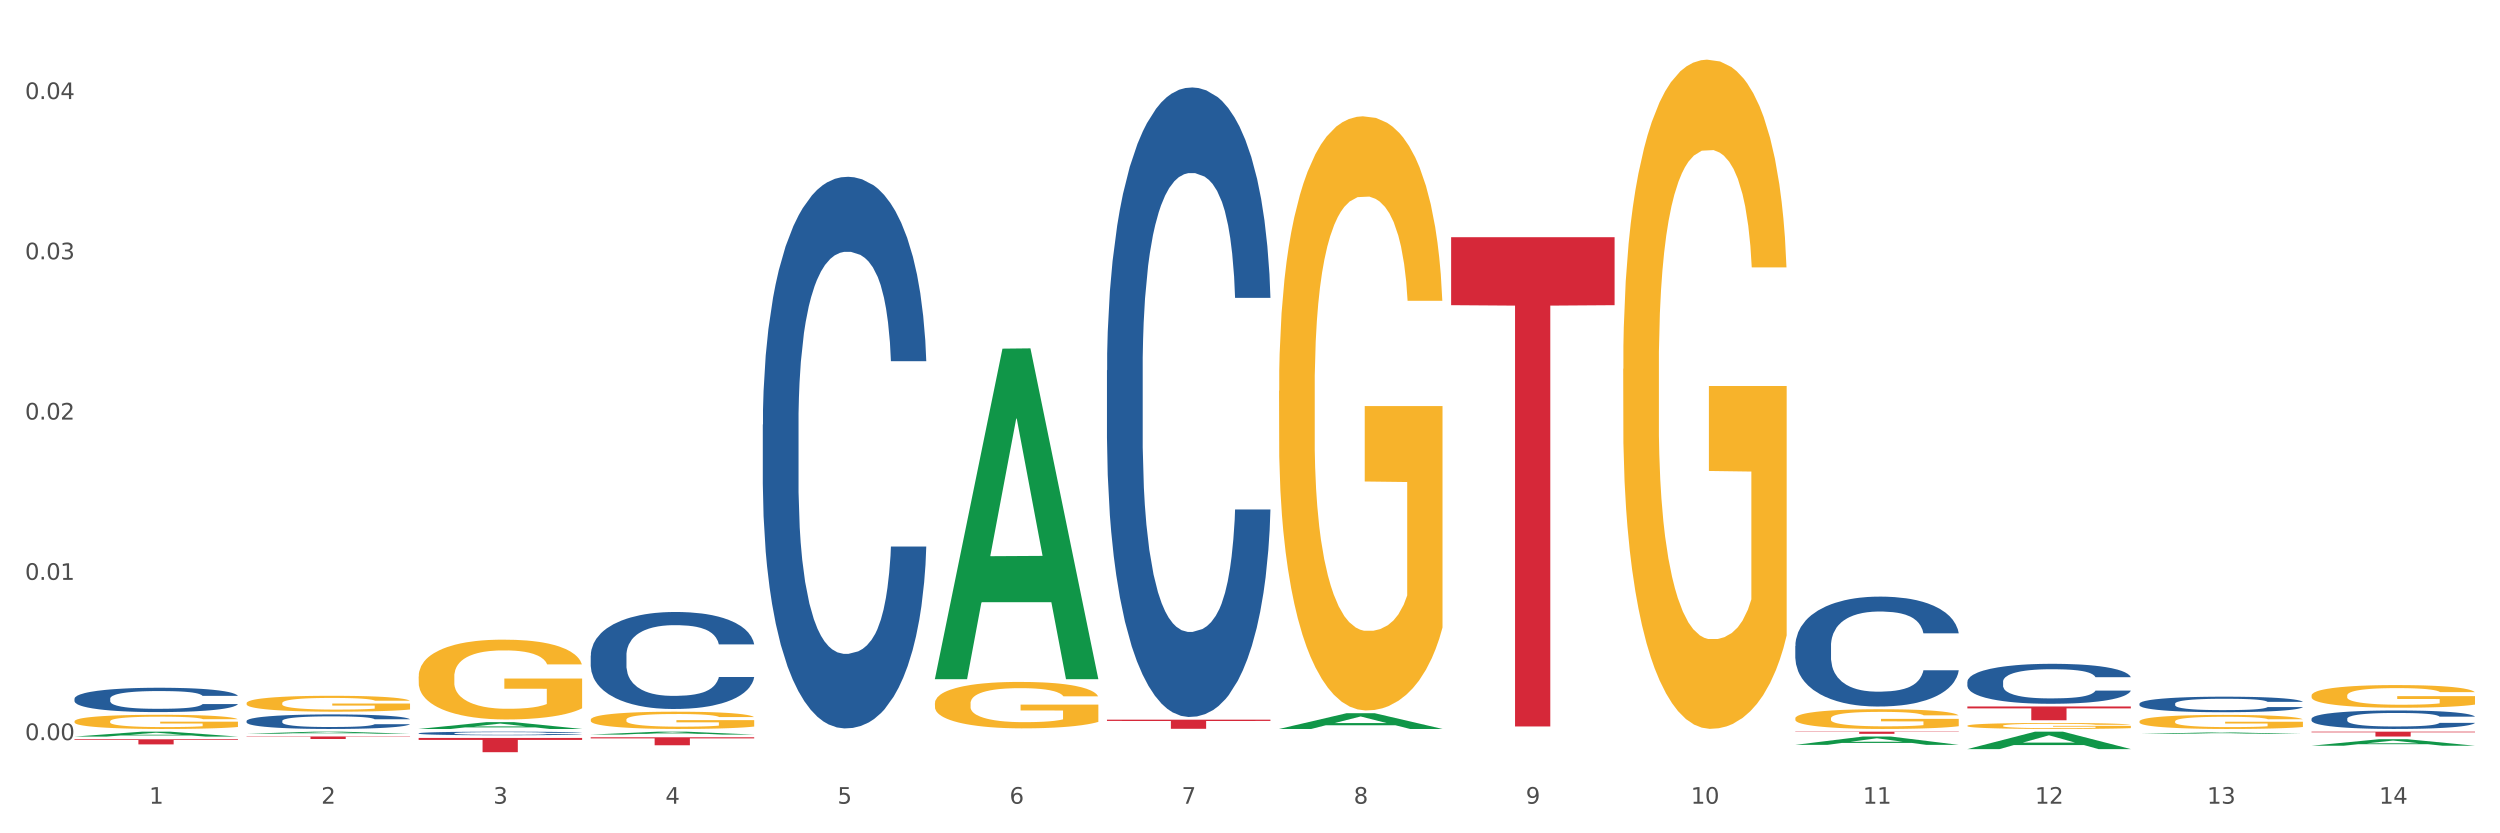 <?xml version="1.0" encoding="utf-8" standalone="no"?>
<!DOCTYPE svg PUBLIC "-//W3C//DTD SVG 1.1//EN"
  "http://www.w3.org/Graphics/SVG/1.1/DTD/svg11.dtd">
<svg xmlns:xlink="http://www.w3.org/1999/xlink" width="1080pt" height="360pt" viewBox="0 0 1080 360" xmlns="http://www.w3.org/2000/svg" version="1.1">
 <rect x="0" y="0" width="1080" height="360" fill="#333333" stroke="none"/>
 <defs>
  <style type="text/css">*{stroke-linejoin: round; stroke-linecap: butt}</style>
 </defs>
 <g id="figure_1">
  <g id="patch_1">
   <path d="M 0 360 
L 1080 360 
L 1080 0 
L 0 0 
z
" style="fill: #ffffff; stroke: #ffffff; stroke-linejoin: miter"/>
  </g>
  <g id="axes_1">
   <g id="matplotlib.axis_1">
    <g id="xtick_1">
     <g id="text_1">
      <!-- 1 -->
      <g style="fill: #4d4d4d" transform="translate(64.432 347.204) scale(0.096 -0.096)">
       <defs>
        <path id="DejaVuSans-31" d="M 794 531 
L 1825 531 
L 1825 4091 
L 703 3866 
L 703 4441 
L 1819 4666 
L 2450 4666 
L 2450 531 
L 3481 531 
L 3481 0 
L 794 0 
L 794 531 
z
" transform="scale(0.016)"/>
       </defs>
       <use xlink:href="#DejaVuSans-31"/>
      </g>
     </g>
    </g>
    <g id="xtick_2">
     <g id="text_2">
      <!-- 2 -->
      <g style="fill: #4d4d4d" transform="translate(138.771 347.204) scale(0.096 -0.096)">
       <defs>
        <path id="DejaVuSans-32" d="M 1228 531 
L 3431 531 
L 3431 0 
L 469 0 
L 469 531 
Q 828 903 1448 1529 
Q 2069 2156 2228 2338 
Q 2531 2678 2651 2914 
Q 2772 3150 2772 3378 
Q 2772 3750 2511 3984 
Q 2250 4219 1831 4219 
Q 1534 4219 1204 4116 
Q 875 4013 500 3803 
L 500 4441 
Q 881 4594 1212 4672 
Q 1544 4750 1819 4750 
Q 2544 4750 2975 4387 
Q 3406 4025 3406 3419 
Q 3406 3131 3298 2873 
Q 3191 2616 2906 2266 
Q 2828 2175 2409 1742 
Q 1991 1309 1228 531 
z
" transform="scale(0.016)"/>
       </defs>
       <use xlink:href="#DejaVuSans-32"/>
      </g>
     </g>
    </g>
    <g id="xtick_3">
     <g id="text_3">
      <!-- 3 -->
      <g style="fill: #4d4d4d" transform="translate(213.109 347.204) scale(0.096 -0.096)">
       <defs>
        <path id="DejaVuSans-33" d="M 2597 2516 
Q 3050 2419 3304 2112 
Q 3559 1806 3559 1356 
Q 3559 666 3084 287 
Q 2609 -91 1734 -91 
Q 1441 -91 1130 -33 
Q 819 25 488 141 
L 488 750 
Q 750 597 1062 519 
Q 1375 441 1716 441 
Q 2309 441 2620 675 
Q 2931 909 2931 1356 
Q 2931 1769 2642 2001 
Q 2353 2234 1838 2234 
L 1294 2234 
L 1294 2753 
L 1863 2753 
Q 2328 2753 2575 2939 
Q 2822 3125 2822 3475 
Q 2822 3834 2567 4026 
Q 2313 4219 1838 4219 
Q 1578 4219 1281 4162 
Q 984 4106 628 3988 
L 628 4550 
Q 988 4650 1302 4700 
Q 1616 4750 1894 4750 
Q 2613 4750 3031 4423 
Q 3450 4097 3450 3541 
Q 3450 3153 3228 2886 
Q 3006 2619 2597 2516 
z
" transform="scale(0.016)"/>
       </defs>
       <use xlink:href="#DejaVuSans-33"/>
      </g>
     </g>
    </g>
    <g id="xtick_4">
     <g id="text_4">
      <!-- 4 -->
      <g style="fill: #4d4d4d" transform="translate(287.448 347.204) scale(0.096 -0.096)">
       <defs>
        <path id="DejaVuSans-34" d="M 2419 4116 
L 825 1625 
L 2419 1625 
L 2419 4116 
z
M 2253 4666 
L 3047 4666 
L 3047 1625 
L 3713 1625 
L 3713 1100 
L 3047 1100 
L 3047 0 
L 2419 0 
L 2419 1100 
L 313 1100 
L 313 1709 
L 2253 4666 
z
" transform="scale(0.016)"/>
       </defs>
       <use xlink:href="#DejaVuSans-34"/>
      </g>
     </g>
    </g>
    <g id="xtick_5">
     <g id="text_5">
      <!-- 5 -->
      <g style="fill: #4d4d4d" transform="translate(361.787 347.204) scale(0.096 -0.096)">
       <defs>
        <path id="DejaVuSans-35" d="M 691 4666 
L 3169 4666 
L 3169 4134 
L 1269 4134 
L 1269 2991 
Q 1406 3038 1543 3061 
Q 1681 3084 1819 3084 
Q 2600 3084 3056 2656 
Q 3513 2228 3513 1497 
Q 3513 744 3044 326 
Q 2575 -91 1722 -91 
Q 1428 -91 1123 -41 
Q 819 9 494 109 
L 494 744 
Q 775 591 1075 516 
Q 1375 441 1709 441 
Q 2250 441 2565 725 
Q 2881 1009 2881 1497 
Q 2881 1984 2565 2268 
Q 2250 2553 1709 2553 
Q 1456 2553 1204 2497 
Q 953 2441 691 2322 
L 691 4666 
z
" transform="scale(0.016)"/>
       </defs>
       <use xlink:href="#DejaVuSans-35"/>
      </g>
     </g>
    </g>
    <g id="xtick_6">
     <g id="text_6">
      <!-- 6 -->
      <g style="fill: #4d4d4d" transform="translate(436.125 347.204) scale(0.096 -0.096)">
       <defs>
        <path id="DejaVuSans-36" d="M 2113 2584 
Q 1688 2584 1439 2293 
Q 1191 2003 1191 1497 
Q 1191 994 1439 701 
Q 1688 409 2113 409 
Q 2538 409 2786 701 
Q 3034 994 3034 1497 
Q 3034 2003 2786 2293 
Q 2538 2584 2113 2584 
z
M 3366 4563 
L 3366 3988 
Q 3128 4100 2886 4159 
Q 2644 4219 2406 4219 
Q 1781 4219 1451 3797 
Q 1122 3375 1075 2522 
Q 1259 2794 1537 2939 
Q 1816 3084 2150 3084 
Q 2853 3084 3261 2657 
Q 3669 2231 3669 1497 
Q 3669 778 3244 343 
Q 2819 -91 2113 -91 
Q 1303 -91 875 529 
Q 447 1150 447 2328 
Q 447 3434 972 4092 
Q 1497 4750 2381 4750 
Q 2619 4750 2861 4703 
Q 3103 4656 3366 4563 
z
" transform="scale(0.016)"/>
       </defs>
       <use xlink:href="#DejaVuSans-36"/>
      </g>
     </g>
    </g>
    <g id="xtick_7">
     <g id="text_7">
      <!-- 7 -->
      <g style="fill: #4d4d4d" transform="translate(510.464 347.204) scale(0.096 -0.096)">
       <defs>
        <path id="DejaVuSans-37" d="M 525 4666 
L 3525 4666 
L 3525 4397 
L 1831 0 
L 1172 0 
L 2766 4134 
L 525 4134 
L 525 4666 
z
" transform="scale(0.016)"/>
       </defs>
       <use xlink:href="#DejaVuSans-37"/>
      </g>
     </g>
    </g>
    <g id="xtick_8">
     <g id="text_8">
      <!-- 8 -->
      <g style="fill: #4d4d4d" transform="translate(584.803 347.204) scale(0.096 -0.096)">
       <defs>
        <path id="DejaVuSans-38" d="M 2034 2216 
Q 1584 2216 1326 1975 
Q 1069 1734 1069 1313 
Q 1069 891 1326 650 
Q 1584 409 2034 409 
Q 2484 409 2743 651 
Q 3003 894 3003 1313 
Q 3003 1734 2745 1975 
Q 2488 2216 2034 2216 
z
M 1403 2484 
Q 997 2584 770 2862 
Q 544 3141 544 3541 
Q 544 4100 942 4425 
Q 1341 4750 2034 4750 
Q 2731 4750 3128 4425 
Q 3525 4100 3525 3541 
Q 3525 3141 3298 2862 
Q 3072 2584 2669 2484 
Q 3125 2378 3379 2068 
Q 3634 1759 3634 1313 
Q 3634 634 3220 271 
Q 2806 -91 2034 -91 
Q 1263 -91 848 271 
Q 434 634 434 1313 
Q 434 1759 690 2068 
Q 947 2378 1403 2484 
z
M 1172 3481 
Q 1172 3119 1398 2916 
Q 1625 2713 2034 2713 
Q 2441 2713 2670 2916 
Q 2900 3119 2900 3481 
Q 2900 3844 2670 4047 
Q 2441 4250 2034 4250 
Q 1625 4250 1398 4047 
Q 1172 3844 1172 3481 
z
" transform="scale(0.016)"/>
       </defs>
       <use xlink:href="#DejaVuSans-38"/>
      </g>
     </g>
    </g>
    <g id="xtick_9">
     <g id="text_9">
      <!-- 9 -->
      <g style="fill: #4d4d4d" transform="translate(659.142 347.204) scale(0.096 -0.096)">
       <defs>
        <path id="DejaVuSans-39" d="M 703 97 
L 703 672 
Q 941 559 1184 500 
Q 1428 441 1663 441 
Q 2288 441 2617 861 
Q 2947 1281 2994 2138 
Q 2813 1869 2534 1725 
Q 2256 1581 1919 1581 
Q 1219 1581 811 2004 
Q 403 2428 403 3163 
Q 403 3881 828 4315 
Q 1253 4750 1959 4750 
Q 2769 4750 3195 4129 
Q 3622 3509 3622 2328 
Q 3622 1225 3098 567 
Q 2575 -91 1691 -91 
Q 1453 -91 1209 -44 
Q 966 3 703 97 
z
M 1959 2075 
Q 2384 2075 2632 2365 
Q 2881 2656 2881 3163 
Q 2881 3666 2632 3958 
Q 2384 4250 1959 4250 
Q 1534 4250 1286 3958 
Q 1038 3666 1038 3163 
Q 1038 2656 1286 2365 
Q 1534 2075 1959 2075 
z
" transform="scale(0.016)"/>
       </defs>
       <use xlink:href="#DejaVuSans-39"/>
      </g>
     </g>
    </g>
    <g id="xtick_10">
     <g id="text_10">
      <!-- 10 -->
      <g style="fill: #4d4d4d" transform="translate(730.426 347.204) scale(0.096 -0.096)">
       <defs>
        <path id="DejaVuSans-30" d="M 2034 4250 
Q 1547 4250 1301 3770 
Q 1056 3291 1056 2328 
Q 1056 1369 1301 889 
Q 1547 409 2034 409 
Q 2525 409 2770 889 
Q 3016 1369 3016 2328 
Q 3016 3291 2770 3770 
Q 2525 4250 2034 4250 
z
M 2034 4750 
Q 2819 4750 3233 4129 
Q 3647 3509 3647 2328 
Q 3647 1150 3233 529 
Q 2819 -91 2034 -91 
Q 1250 -91 836 529 
Q 422 1150 422 2328 
Q 422 3509 836 4129 
Q 1250 4750 2034 4750 
z
" transform="scale(0.016)"/>
       </defs>
       <use xlink:href="#DejaVuSans-31"/>
       <use xlink:href="#DejaVuSans-30" transform="translate(63.623 0)"/>
      </g>
     </g>
    </g>
    <g id="xtick_11">
     <g id="text_11">
      <!-- 11 -->
      <g style="fill: #4d4d4d" transform="translate(804.765 347.204) scale(0.096 -0.096)">
       <use xlink:href="#DejaVuSans-31"/>
       <use xlink:href="#DejaVuSans-31" transform="translate(63.623 0)"/>
      </g>
     </g>
    </g>
    <g id="xtick_12">
     <g id="text_12">
      <!-- 12 -->
      <g style="fill: #4d4d4d" transform="translate(879.104 347.204) scale(0.096 -0.096)">
       <use xlink:href="#DejaVuSans-31"/>
       <use xlink:href="#DejaVuSans-32" transform="translate(63.623 0)"/>
      </g>
     </g>
    </g>
    <g id="xtick_13">
     <g id="text_13">
      <!-- 13 -->
      <g style="fill: #4d4d4d" transform="translate(953.442 347.204) scale(0.096 -0.096)">
       <use xlink:href="#DejaVuSans-31"/>
       <use xlink:href="#DejaVuSans-33" transform="translate(63.623 0)"/>
      </g>
     </g>
    </g>
    <g id="xtick_14">
     <g id="text_14">
      <!-- 14 -->
      <g style="fill: #4d4d4d" transform="translate(1027.781 347.204) scale(0.096 -0.096)">
       <use xlink:href="#DejaVuSans-31"/>
       <use xlink:href="#DejaVuSans-34" transform="translate(63.623 0)"/>
      </g>
     </g>
    </g>
    <g id="xtick_15"/>
    <g id="xtick_16"/>
    <g id="xtick_17"/>
    <g id="xtick_18"/>
    <g id="xtick_19"/>
    <g id="xtick_20"/>
    <g id="xtick_21"/>
    <g id="xtick_22"/>
    <g id="xtick_23"/>
    <g id="xtick_24"/>
    <g id="xtick_25"/>
    <g id="xtick_26"/>
    <g id="xtick_27"/>
   </g>
   <g id="matplotlib.axis_2">
    <g id="ytick_1">
     <g id="text_15">
      <!-- 0.00 -->
      <g style="fill: #4d4d4d" transform="translate(10.8 319.724) scale(0.096 -0.096)">
       <defs>
        <path id="DejaVuSans-2e" d="M 684 794 
L 1344 794 
L 1344 0 
L 684 0 
L 684 794 
z
" transform="scale(0.016)"/>
       </defs>
       <use xlink:href="#DejaVuSans-30"/>
       <use xlink:href="#DejaVuSans-2e" transform="translate(63.623 0)"/>
       <use xlink:href="#DejaVuSans-30" transform="translate(95.41 0)"/>
       <use xlink:href="#DejaVuSans-30" transform="translate(159.033 0)"/>
      </g>
     </g>
    </g>
    <g id="ytick_2">
     <g id="text_16">
      <!-- 0.01 -->
      <g style="fill: #4d4d4d" transform="translate(10.8 250.49) scale(0.096 -0.096)">
       <use xlink:href="#DejaVuSans-30"/>
       <use xlink:href="#DejaVuSans-2e" transform="translate(63.623 0)"/>
       <use xlink:href="#DejaVuSans-30" transform="translate(95.41 0)"/>
       <use xlink:href="#DejaVuSans-31" transform="translate(159.033 0)"/>
      </g>
     </g>
    </g>
    <g id="ytick_3">
     <g id="text_17">
      <!-- 0.02 -->
      <g style="fill: #4d4d4d" transform="translate(10.8 181.256) scale(0.096 -0.096)">
       <use xlink:href="#DejaVuSans-30"/>
       <use xlink:href="#DejaVuSans-2e" transform="translate(63.623 0)"/>
       <use xlink:href="#DejaVuSans-30" transform="translate(95.41 0)"/>
       <use xlink:href="#DejaVuSans-32" transform="translate(159.033 0)"/>
      </g>
     </g>
    </g>
    <g id="ytick_4">
     <g id="text_18">
      <!-- 0.03 -->
      <g style="fill: #4d4d4d" transform="translate(10.8 112.021) scale(0.096 -0.096)">
       <use xlink:href="#DejaVuSans-30"/>
       <use xlink:href="#DejaVuSans-2e" transform="translate(63.623 0)"/>
       <use xlink:href="#DejaVuSans-30" transform="translate(95.41 0)"/>
       <use xlink:href="#DejaVuSans-33" transform="translate(159.033 0)"/>
      </g>
     </g>
    </g>
    <g id="ytick_5">
     <g id="text_19">
      <!-- 0.04 -->
      <g style="fill: #4d4d4d" transform="translate(10.8 42.787) scale(0.096 -0.096)">
       <use xlink:href="#DejaVuSans-30"/>
       <use xlink:href="#DejaVuSans-2e" transform="translate(63.623 0)"/>
       <use xlink:href="#DejaVuSans-30" transform="translate(95.41 0)"/>
       <use xlink:href="#DejaVuSans-34" transform="translate(159.033 0)"/>
      </g>
     </g>
    </g>
    <g id="ytick_6"/>
    <g id="ytick_7"/>
    <g id="ytick_8"/>
    <g id="ytick_9"/>
   </g>
   <g id="PolyCollection_1">
    <path d="M 32.175 318.202 
L 32.248 318.2 
L 61.37 316.079 
L 73.456 316.077 
L 102.797 318.206 
L 88.818 318.206 
L 82.484 317.71 
L 52.415 317.71 
L 52.197 317.718 
L 46.081 318.206 
L 32.175 318.206 
L 32.175 318.202 
L 56.201 317.414 
L 78.698 317.412 
L 67.559 316.531 
L 67.413 316.527 
L 67.267 316.533 
L 56.128 317.412 
L 56.201 317.414 
L 32.175 318.202 
z
" clip-path="url(#pa87c6162f9)" style="fill: #109648"/>
    <path d="M 701.223 159.359 
L 701.307 159.095 
L 701.307 149.589 
L 701.474 141.405 
L 702.307 121.602 
L 703.558 105.232 
L 704.475 96.519 
L 705.392 89.391 
L 706.476 82.262 
L 707.81 74.869 
L 710.228 64.044 
L 711.729 58.499 
L 713.563 52.691 
L 716.899 44.242 
L 719.317 39.489 
L 721.818 35.529 
L 725.903 30.776 
L 728.572 28.664 
L 731.406 27.08 
L 734.825 26.024 
L 737.41 25.759 
L 743.08 26.552 
L 747.915 28.928 
L 750.25 30.776 
L 753.252 33.944 
L 754.836 36.057 
L 757.421 40.281 
L 760.089 45.826 
L 761.923 50.578 
L 764.675 59.555 
L 766.759 68.532 
L 768.677 79.622 
L 769.677 87.278 
L 770.428 94.407 
L 771.095 102.592 
L 771.762 115.53 
L 756.754 115.53 
L 756.17 106.289 
L 755.253 97.576 
L 753.919 89.127 
L 752.751 83.846 
L 750.75 77.245 
L 748.916 73.021 
L 746.998 69.852 
L 744.664 67.212 
L 742.829 65.892 
L 740.245 64.836 
L 735.159 65.1 
L 731.74 67.212 
L 729.405 69.852 
L 727.905 72.229 
L 726.571 74.869 
L 725.07 78.565 
L 723.319 84.11 
L 722.068 89.127 
L 720.817 95.463 
L 719.817 101.8 
L 718.9 109.193 
L 718.149 117.114 
L 717.566 125.299 
L 717.065 135.332 
L 716.648 151.966 
L 716.648 188.138 
L 716.815 196.323 
L 717.232 207.148 
L 717.732 215.333 
L 718.566 225.102 
L 719.317 231.703 
L 720.734 241.208 
L 722.318 249.129 
L 723.569 254.145 
L 724.82 258.37 
L 726.987 264.178 
L 729.405 268.931 
L 731.49 271.835 
L 734.325 274.476 
L 736.242 275.532 
L 737.91 276.06 
L 741.996 276.06 
L 744.914 275.268 
L 748.166 273.419 
L 750.667 271.043 
L 752.751 268.139 
L 755.086 263.386 
L 756.587 258.898 
L 756.587 203.716 
L 738.244 203.452 
L 738.244 166.751 
L 771.845 166.751 
L 771.845 274.476 
L 770.428 280.02 
L 768.844 285.037 
L 767.176 289.525 
L 764.675 295.07 
L 761.673 300.35 
L 759.005 304.047 
L 756.17 307.215 
L 752.835 310.12 
L 748.499 312.76 
L 745.831 313.816 
L 742.496 314.608 
L 738.577 314.872 
L 735.159 314.344 
L 731.823 313.024 
L 728.321 310.648 
L 724.903 307.215 
L 722.318 303.783 
L 719.733 299.558 
L 716.982 294.014 
L 714.814 288.733 
L 713.147 283.981 
L 711.312 277.908 
L 709.311 269.987 
L 707.81 262.858 
L 706.476 255.465 
L 705.059 245.96 
L 704.058 237.775 
L 703.058 227.478 
L 702.474 219.821 
L 701.807 207.94 
L 701.307 191.306 
L 701.223 159.359 
z
" clip-path="url(#pa87c6162f9)" style="fill: #f7b32b"/>
    <path d="M 775.562 310.325 
L 775.645 310.318 
L 775.645 310.037 
L 775.812 309.795 
L 776.646 309.211 
L 777.897 308.728 
L 778.814 308.47 
L 779.731 308.26 
L 780.815 308.05 
L 782.149 307.831 
L 784.567 307.512 
L 786.068 307.348 
L 787.902 307.177 
L 791.237 306.927 
L 793.655 306.787 
L 796.157 306.67 
L 800.242 306.53 
L 802.91 306.468 
L 805.745 306.421 
L 809.164 306.39 
L 811.748 306.382 
L 817.418 306.405 
L 822.254 306.475 
L 824.589 306.53 
L 827.59 306.623 
L 829.175 306.686 
L 831.759 306.81 
L 834.427 306.974 
L 836.262 307.114 
L 839.013 307.379 
L 841.098 307.644 
L 843.015 307.972 
L 844.016 308.198 
L 844.766 308.408 
L 845.433 308.65 
L 846.1 309.032 
L 831.092 309.032 
L 830.509 308.759 
L 829.592 308.502 
L 828.257 308.252 
L 827.09 308.096 
L 825.089 307.902 
L 823.255 307.777 
L 821.337 307.683 
L 819.002 307.605 
L 817.168 307.566 
L 814.583 307.535 
L 809.497 307.543 
L 806.079 307.605 
L 803.744 307.683 
L 802.243 307.753 
L 800.909 307.831 
L 799.408 307.94 
L 797.657 308.104 
L 796.407 308.252 
L 795.156 308.439 
L 794.156 308.626 
L 793.238 308.845 
L 792.488 309.078 
L 791.904 309.32 
L 791.404 309.616 
L 790.987 310.107 
L 790.987 311.175 
L 791.154 311.416 
L 791.571 311.736 
L 792.071 311.978 
L 792.905 312.266 
L 793.655 312.461 
L 795.073 312.741 
L 796.657 312.975 
L 797.908 313.123 
L 799.158 313.248 
L 801.326 313.419 
L 803.744 313.56 
L 805.829 313.645 
L 808.663 313.723 
L 810.581 313.754 
L 812.249 313.77 
L 816.334 313.77 
L 819.253 313.747 
L 822.504 313.692 
L 825.006 313.622 
L 827.09 313.536 
L 829.425 313.396 
L 830.926 313.263 
L 830.926 311.635 
L 812.582 311.627 
L 812.582 310.544 
L 846.184 310.544 
L 846.184 313.723 
L 844.766 313.887 
L 843.182 314.035 
L 841.515 314.168 
L 839.013 314.331 
L 836.012 314.487 
L 833.344 314.596 
L 830.509 314.69 
L 827.174 314.775 
L 822.838 314.853 
L 820.17 314.885 
L 816.835 314.908 
L 812.916 314.916 
L 809.497 314.9 
L 806.162 314.861 
L 802.66 314.791 
L 799.242 314.69 
L 796.657 314.588 
L 794.072 314.464 
L 791.321 314.3 
L 789.153 314.144 
L 787.485 314.004 
L 785.651 313.825 
L 783.65 313.591 
L 782.149 313.38 
L 780.815 313.162 
L 779.398 312.882 
L 778.397 312.64 
L 777.396 312.336 
L 776.813 312.11 
L 776.146 311.759 
L 775.645 311.268 
L 775.562 310.325 
z
" clip-path="url(#pa87c6162f9)" style="fill: #f7b32b"/>
    <path d="M 32.175 311.617 
L 32.258 311.612 
L 32.258 311.41 
L 32.425 311.237 
L 33.259 310.817 
L 34.51 310.47 
L 35.427 310.285 
L 36.344 310.134 
L 37.428 309.982 
L 38.762 309.826 
L 41.18 309.596 
L 42.681 309.478 
L 44.515 309.355 
L 47.85 309.176 
L 50.268 309.075 
L 52.77 308.991 
L 56.855 308.89 
L 59.523 308.846 
L 62.358 308.812 
L 65.777 308.79 
L 68.361 308.784 
L 74.031 308.801 
L 78.867 308.851 
L 81.202 308.89 
L 84.203 308.958 
L 85.788 309.002 
L 88.372 309.092 
L 91.04 309.21 
L 92.875 309.31 
L 95.626 309.501 
L 97.711 309.691 
L 99.628 309.926 
L 100.629 310.089 
L 101.379 310.24 
L 102.046 310.414 
L 102.713 310.688 
L 87.705 310.688 
L 87.122 310.492 
L 86.204 310.307 
L 84.87 310.128 
L 83.703 310.016 
L 81.702 309.876 
L 79.868 309.786 
L 77.95 309.719 
L 75.615 309.663 
L 73.781 309.635 
L 71.196 309.613 
L 66.11 309.618 
L 62.692 309.663 
L 60.357 309.719 
L 58.856 309.77 
L 57.522 309.826 
L 56.021 309.904 
L 54.27 310.022 
L 53.02 310.128 
L 51.769 310.262 
L 50.768 310.397 
L 49.851 310.554 
L 49.101 310.722 
L 48.517 310.895 
L 48.017 311.108 
L 47.6 311.461 
L 47.6 312.228 
L 47.767 312.401 
L 48.184 312.631 
L 48.684 312.805 
L 49.518 313.012 
L 50.268 313.152 
L 51.686 313.353 
L 53.27 313.521 
L 54.52 313.628 
L 55.771 313.717 
L 57.939 313.841 
L 60.357 313.941 
L 62.441 314.003 
L 65.276 314.059 
L 67.194 314.081 
L 68.862 314.093 
L 72.947 314.093 
L 75.865 314.076 
L 79.117 314.037 
L 81.619 313.986 
L 83.703 313.925 
L 86.038 313.824 
L 87.538 313.729 
L 87.538 312.558 
L 69.195 312.553 
L 69.195 311.774 
L 102.797 311.774 
L 102.797 314.059 
L 101.379 314.177 
L 99.795 314.283 
L 98.128 314.378 
L 95.626 314.496 
L 92.625 314.608 
L 89.956 314.686 
L 87.122 314.753 
L 83.786 314.815 
L 79.451 314.871 
L 76.783 314.893 
L 73.447 314.91 
L 69.529 314.916 
L 66.11 314.905 
L 62.775 314.877 
L 59.273 314.826 
L 55.855 314.753 
L 53.27 314.681 
L 50.685 314.591 
L 47.934 314.473 
L 45.766 314.361 
L 44.098 314.261 
L 42.264 314.132 
L 40.263 313.964 
L 38.762 313.813 
L 37.428 313.656 
L 36.01 313.454 
L 35.01 313.281 
L 34.009 313.062 
L 33.426 312.9 
L 32.759 312.648 
L 32.258 312.295 
L 32.175 311.617 
z
" clip-path="url(#pa87c6162f9)" style="fill: #f7b32b"/>
    <path d="M 180.852 292.259 
L 180.936 292.228 
L 180.936 291.094 
L 181.103 290.118 
L 181.936 287.756 
L 183.187 285.803 
L 184.104 284.764 
L 185.021 283.914 
L 186.105 283.064 
L 187.439 282.182 
L 189.857 280.891 
L 191.358 280.229 
L 193.192 279.536 
L 196.528 278.529 
L 198.946 277.962 
L 201.447 277.489 
L 205.533 276.923 
L 208.201 276.671 
L 211.036 276.482 
L 214.454 276.356 
L 217.039 276.324 
L 222.709 276.419 
L 227.545 276.702 
L 229.879 276.923 
L 232.881 277.3 
L 234.465 277.552 
L 237.05 278.056 
L 239.718 278.718 
L 241.552 279.285 
L 244.304 280.355 
L 246.388 281.426 
L 248.306 282.749 
L 249.306 283.662 
L 250.057 284.512 
L 250.724 285.489 
L 251.391 287.032 
L 236.383 287.032 
L 235.799 285.929 
L 234.882 284.89 
L 233.548 283.882 
L 232.38 283.253 
L 230.379 282.465 
L 228.545 281.961 
L 226.627 281.583 
L 224.293 281.269 
L 222.458 281.111 
L 219.874 280.985 
L 214.788 281.017 
L 211.369 281.269 
L 209.034 281.583 
L 207.534 281.867 
L 206.2 282.182 
L 204.699 282.623 
L 202.948 283.284 
L 201.697 283.882 
L 200.446 284.638 
L 199.446 285.394 
L 198.529 286.276 
L 197.778 287.221 
L 197.195 288.197 
L 196.694 289.394 
L 196.277 291.378 
L 196.277 295.692 
L 196.444 296.668 
L 196.861 297.959 
L 197.361 298.936 
L 198.195 300.101 
L 198.946 300.888 
L 200.363 302.022 
L 201.947 302.967 
L 203.198 303.565 
L 204.449 304.069 
L 206.616 304.762 
L 209.034 305.329 
L 211.119 305.675 
L 213.954 305.99 
L 215.871 306.116 
L 217.539 306.179 
L 221.625 306.179 
L 224.543 306.085 
L 227.795 305.864 
L 230.296 305.581 
L 232.38 305.234 
L 234.715 304.667 
L 236.216 304.132 
L 236.216 297.55 
L 217.873 297.519 
L 217.873 293.141 
L 251.474 293.141 
L 251.474 305.99 
L 250.057 306.651 
L 248.473 307.25 
L 246.805 307.785 
L 244.304 308.446 
L 241.302 309.076 
L 238.634 309.517 
L 235.799 309.895 
L 232.464 310.242 
L 228.128 310.556 
L 225.46 310.682 
L 222.125 310.777 
L 218.206 310.808 
L 214.788 310.745 
L 211.452 310.588 
L 207.951 310.304 
L 204.532 309.895 
L 201.947 309.486 
L 199.362 308.982 
L 196.611 308.32 
L 194.443 307.691 
L 192.776 307.124 
L 190.941 306.399 
L 188.94 305.455 
L 187.439 304.604 
L 186.105 303.723 
L 184.688 302.589 
L 183.687 301.613 
L 182.687 300.384 
L 182.103 299.471 
L 181.436 298.054 
L 180.936 296.07 
L 180.852 292.259 
z
" clip-path="url(#pa87c6162f9)" style="fill: #f7b32b"/>
    <path d="M 106.514 303.759 
L 106.597 303.753 
L 106.597 303.527 
L 106.764 303.332 
L 107.598 302.86 
L 108.848 302.47 
L 109.765 302.263 
L 110.683 302.093 
L 111.767 301.923 
L 113.101 301.747 
L 115.519 301.49 
L 117.019 301.358 
L 118.854 301.219 
L 122.189 301.018 
L 124.607 300.905 
L 127.108 300.811 
L 131.194 300.698 
L 133.862 300.647 
L 136.697 300.61 
L 140.115 300.584 
L 142.7 300.578 
L 148.37 300.597 
L 153.206 300.654 
L 155.54 300.698 
L 158.542 300.773 
L 160.126 300.823 
L 162.711 300.924 
L 165.379 301.056 
L 167.213 301.169 
L 169.965 301.383 
L 172.049 301.597 
L 173.967 301.861 
L 174.968 302.043 
L 175.718 302.213 
L 176.385 302.407 
L 177.052 302.716 
L 162.044 302.716 
L 161.46 302.496 
L 160.543 302.288 
L 159.209 302.087 
L 158.042 301.961 
L 156.041 301.804 
L 154.206 301.703 
L 152.289 301.628 
L 149.954 301.565 
L 148.12 301.534 
L 145.535 301.509 
L 140.449 301.515 
L 137.03 301.565 
L 134.696 301.628 
L 133.195 301.685 
L 131.861 301.747 
L 130.36 301.835 
L 128.609 301.967 
L 127.358 302.087 
L 126.108 302.238 
L 125.107 302.389 
L 124.19 302.565 
L 123.44 302.753 
L 122.856 302.948 
L 122.356 303.187 
L 121.939 303.583 
L 121.939 304.444 
L 122.106 304.639 
L 122.522 304.897 
L 123.023 305.092 
L 123.856 305.324 
L 124.607 305.482 
L 126.024 305.708 
L 127.609 305.897 
L 128.859 306.016 
L 130.11 306.117 
L 132.278 306.255 
L 134.696 306.368 
L 136.78 306.437 
L 139.615 306.5 
L 141.533 306.525 
L 143.2 306.538 
L 147.286 306.538 
L 150.204 306.519 
L 153.456 306.475 
L 155.957 306.418 
L 158.042 306.349 
L 160.376 306.236 
L 161.877 306.129 
L 161.877 304.815 
L 143.534 304.809 
L 143.534 303.935 
L 177.135 303.935 
L 177.135 306.5 
L 175.718 306.632 
L 174.134 306.752 
L 172.466 306.858 
L 169.965 306.99 
L 166.963 307.116 
L 164.295 307.204 
L 161.46 307.28 
L 158.125 307.349 
L 153.789 307.412 
L 151.121 307.437 
L 147.786 307.456 
L 143.867 307.462 
L 140.449 307.449 
L 137.114 307.418 
L 133.612 307.361 
L 130.193 307.28 
L 127.609 307.198 
L 125.024 307.097 
L 122.272 306.965 
L 120.104 306.84 
L 118.437 306.726 
L 116.603 306.582 
L 114.601 306.393 
L 113.101 306.223 
L 111.767 306.047 
L 110.349 305.821 
L 109.349 305.626 
L 108.348 305.381 
L 107.764 305.199 
L 107.097 304.916 
L 106.597 304.52 
L 106.514 303.759 
z
" clip-path="url(#pa87c6162f9)" style="fill: #f7b32b"/>
    <path d="M 32.175 319.367 
L 102.797 319.367 
L 102.797 319.676 
L 75.017 319.678 
L 75.017 321.591 
L 59.788 321.591 
L 59.788 319.678 
L 32.175 319.676 
L 32.175 319.369 
L 32.175 319.367 
z
" clip-path="url(#pa87c6162f9)" style="fill: #d62839"/>
    <path d="M 106.514 318.141 
L 177.135 318.141 
L 177.135 318.295 
L 149.355 318.296 
L 149.355 319.249 
L 134.126 319.249 
L 134.126 318.296 
L 106.514 318.295 
L 106.514 318.142 
L 106.514 318.141 
z
" clip-path="url(#pa87c6162f9)" style="fill: #d62839"/>
    <path d="M 998.578 322.152 
L 998.651 322.149 
L 1027.773 319.334 
L 1039.859 319.331 
L 1069.2 322.157 
L 1055.221 322.157 
L 1048.887 321.499 
L 1018.818 321.499 
L 1018.6 321.51 
L 1012.484 322.157 
L 998.578 322.157 
L 998.578 322.152 
L 1022.604 321.106 
L 1045.101 321.104 
L 1033.962 319.934 
L 1033.816 319.928 
L 1033.671 319.936 
L 1022.531 321.104 
L 1022.604 321.106 
L 998.578 322.152 
z
" clip-path="url(#pa87c6162f9)" style="fill: #109648"/>
    <path d="M 924.24 317.072 
L 924.312 317.071 
L 953.435 316.426 
L 965.52 316.426 
L 994.861 317.073 
L 980.883 317.073 
L 974.548 316.922 
L 944.48 316.922 
L 944.261 316.925 
L 938.145 317.073 
L 924.24 317.073 
L 924.24 317.072 
L 948.265 316.832 
L 970.763 316.832 
L 959.623 316.564 
L 959.478 316.562 
L 959.332 316.564 
L 948.193 316.832 
L 948.265 316.832 
L 924.24 317.072 
z
" clip-path="url(#pa87c6162f9)" style="fill: #109648"/>
    <path d="M 849.901 323.598 
L 849.974 323.591 
L 879.096 316.084 
L 891.182 316.077 
L 920.523 323.612 
L 906.544 323.612 
L 900.21 321.857 
L 870.141 321.857 
L 869.922 321.886 
L 863.807 323.612 
L 849.901 323.612 
L 849.901 323.598 
L 873.927 320.81 
L 896.424 320.803 
L 885.284 317.683 
L 885.139 317.669 
L 884.993 317.69 
L 873.854 320.803 
L 873.927 320.81 
L 849.901 323.598 
z
" clip-path="url(#pa87c6162f9)" style="fill: #109648"/>
    <path d="M 775.562 321.777 
L 775.635 321.774 
L 804.757 318.183 
L 816.843 318.18 
L 846.184 321.784 
L 832.205 321.784 
L 825.871 320.945 
L 795.802 320.945 
L 795.584 320.958 
L 789.468 321.784 
L 775.562 321.784 
L 775.562 321.777 
L 799.588 320.444 
L 822.085 320.44 
L 810.946 318.948 
L 810.8 318.941 
L 810.655 318.951 
L 799.515 320.44 
L 799.588 320.444 
L 775.562 321.777 
z
" clip-path="url(#pa87c6162f9)" style="fill: #109648"/>
    <path d="M 403.869 303.861 
L 403.952 303.843 
L 403.952 303.183 
L 404.119 302.615 
L 404.952 301.24 
L 406.203 300.104 
L 407.12 299.499 
L 408.037 299.004 
L 409.121 298.509 
L 410.455 297.996 
L 412.873 297.245 
L 414.374 296.86 
L 416.209 296.457 
L 419.544 295.87 
L 421.962 295.54 
L 424.463 295.265 
L 428.549 294.935 
L 431.217 294.789 
L 434.052 294.679 
L 437.47 294.605 
L 440.055 294.587 
L 445.725 294.642 
L 450.561 294.807 
L 452.895 294.935 
L 455.897 295.155 
L 457.481 295.302 
L 460.066 295.595 
L 462.734 295.98 
L 464.568 296.31 
L 467.32 296.933 
L 469.404 297.556 
L 471.322 298.326 
L 472.322 298.857 
L 473.073 299.352 
L 473.74 299.921 
L 474.407 300.819 
L 459.399 300.819 
L 458.815 300.177 
L 457.898 299.572 
L 456.564 298.986 
L 455.397 298.619 
L 453.396 298.161 
L 451.561 297.868 
L 449.643 297.648 
L 447.309 297.465 
L 445.475 297.373 
L 442.89 297.3 
L 437.804 297.318 
L 434.385 297.465 
L 432.051 297.648 
L 430.55 297.813 
L 429.216 297.996 
L 427.715 298.253 
L 425.964 298.638 
L 424.713 298.986 
L 423.463 299.426 
L 422.462 299.866 
L 421.545 300.379 
L 420.794 300.929 
L 420.211 301.497 
L 419.711 302.193 
L 419.294 303.348 
L 419.294 305.859 
L 419.46 306.427 
L 419.877 307.178 
L 420.378 307.747 
L 421.211 308.425 
L 421.962 308.883 
L 423.379 309.543 
L 424.963 310.093 
L 426.214 310.441 
L 427.465 310.734 
L 429.633 311.137 
L 432.051 311.467 
L 434.135 311.669 
L 436.97 311.852 
L 438.888 311.925 
L 440.555 311.962 
L 444.641 311.962 
L 447.559 311.907 
L 450.811 311.779 
L 453.312 311.614 
L 455.397 311.412 
L 457.731 311.082 
L 459.232 310.771 
L 459.232 306.94 
L 440.889 306.922 
L 440.889 304.374 
L 474.49 304.374 
L 474.49 311.852 
L 473.073 312.237 
L 471.489 312.585 
L 469.821 312.897 
L 467.32 313.282 
L 464.318 313.648 
L 461.65 313.905 
L 458.815 314.125 
L 455.48 314.326 
L 451.144 314.51 
L 448.476 314.583 
L 445.141 314.638 
L 441.222 314.656 
L 437.804 314.62 
L 434.469 314.528 
L 430.967 314.363 
L 427.548 314.125 
L 424.963 313.886 
L 422.379 313.593 
L 419.627 313.208 
L 417.459 312.842 
L 415.792 312.512 
L 413.957 312.09 
L 411.956 311.54 
L 410.455 311.046 
L 409.121 310.532 
L 407.704 309.873 
L 406.703 309.304 
L 405.703 308.59 
L 405.119 308.058 
L 404.452 307.233 
L 403.952 306.079 
L 403.869 303.861 
z
" clip-path="url(#pa87c6162f9)" style="fill: #f7b32b"/>
    <path d="M 552.546 168.855 
L 552.629 168.621 
L 552.629 160.182 
L 552.796 152.914 
L 553.63 135.332 
L 554.881 120.798 
L 555.798 113.062 
L 556.715 106.732 
L 557.799 100.403 
L 559.133 93.839 
L 561.551 84.227 
L 563.052 79.304 
L 564.886 74.147 
L 568.221 66.645 
L 570.639 62.426 
L 573.141 58.909 
L 577.226 54.689 
L 579.894 52.814 
L 582.729 51.407 
L 586.148 50.47 
L 588.732 50.235 
L 594.402 50.939 
L 599.238 53.048 
L 601.573 54.689 
L 604.574 57.503 
L 606.158 59.378 
L 608.743 63.129 
L 611.411 68.052 
L 613.246 72.271 
L 615.997 80.242 
L 618.082 88.213 
L 619.999 98.058 
L 621 104.857 
L 621.75 111.186 
L 622.417 118.454 
L 623.084 129.941 
L 608.076 129.941 
L 607.493 121.736 
L 606.575 113.999 
L 605.241 106.498 
L 604.074 101.809 
L 602.073 95.949 
L 600.239 92.198 
L 598.321 89.385 
L 595.986 87.04 
L 594.152 85.868 
L 591.567 84.931 
L 586.481 85.165 
L 583.063 87.04 
L 580.728 89.385 
L 579.227 91.494 
L 577.893 93.839 
L 576.392 97.121 
L 574.641 102.044 
L 573.391 106.498 
L 572.14 112.124 
L 571.139 117.75 
L 570.222 124.314 
L 569.472 131.347 
L 568.888 138.614 
L 568.388 147.523 
L 567.971 162.291 
L 567.971 194.408 
L 568.138 201.675 
L 568.555 211.287 
L 569.055 218.554 
L 569.889 227.228 
L 570.639 233.088 
L 572.057 241.528 
L 573.641 248.561 
L 574.891 253.015 
L 576.142 256.766 
L 578.31 261.923 
L 580.728 266.143 
L 582.812 268.721 
L 585.647 271.066 
L 587.565 272.003 
L 589.233 272.472 
L 593.318 272.472 
L 596.236 271.769 
L 599.488 270.128 
L 601.99 268.018 
L 604.074 265.439 
L 606.409 261.22 
L 607.909 257.234 
L 607.909 208.239 
L 589.566 208.005 
L 589.566 175.419 
L 623.168 175.419 
L 623.168 271.066 
L 621.75 275.989 
L 620.166 280.443 
L 618.499 284.428 
L 615.997 289.351 
L 612.996 294.039 
L 610.327 297.321 
L 607.493 300.135 
L 604.157 302.713 
L 599.822 305.057 
L 597.154 305.995 
L 593.818 306.698 
L 589.9 306.933 
L 586.481 306.464 
L 583.146 305.292 
L 579.644 303.182 
L 576.226 300.135 
L 573.641 297.087 
L 571.056 293.336 
L 568.305 288.413 
L 566.137 283.725 
L 564.469 279.505 
L 562.635 274.113 
L 560.634 267.08 
L 559.133 260.751 
L 557.799 254.187 
L 556.381 245.747 
L 555.381 238.48 
L 554.38 229.338 
L 553.797 222.539 
L 553.13 211.99 
L 552.629 197.221 
L 552.546 168.855 
z
" clip-path="url(#pa87c6162f9)" style="fill: #f7b32b"/>
    <path d="M 106.514 316.978 
L 106.587 316.977 
L 135.709 316.078 
L 147.795 316.077 
L 177.135 316.979 
L 163.157 316.979 
L 156.823 316.769 
L 126.754 316.769 
L 126.535 316.773 
L 120.42 316.979 
L 106.514 316.979 
L 106.514 316.978 
L 130.54 316.644 
L 153.037 316.643 
L 141.897 316.269 
L 141.752 316.268 
L 141.606 316.27 
L 130.467 316.643 
L 130.54 316.644 
L 106.514 316.978 
z
" clip-path="url(#pa87c6162f9)" style="fill: #109648"/>
    <path d="M 255.191 310.9 
L 255.275 310.893 
L 255.275 310.648 
L 255.441 310.436 
L 256.275 309.925 
L 257.526 309.502 
L 258.443 309.277 
L 259.36 309.093 
L 260.444 308.909 
L 261.778 308.718 
L 264.196 308.438 
L 265.697 308.295 
L 267.531 308.145 
L 270.866 307.927 
L 273.284 307.804 
L 275.786 307.702 
L 279.871 307.579 
L 282.539 307.525 
L 285.374 307.484 
L 288.793 307.457 
L 291.377 307.45 
L 297.047 307.47 
L 301.883 307.532 
L 304.218 307.579 
L 307.219 307.661 
L 308.804 307.716 
L 311.388 307.825 
L 314.057 307.968 
L 315.891 308.091 
L 318.642 308.323 
L 320.727 308.554 
L 322.645 308.841 
L 323.645 309.038 
L 324.395 309.223 
L 325.062 309.434 
L 325.73 309.768 
L 310.721 309.768 
L 310.138 309.529 
L 309.221 309.304 
L 307.886 309.086 
L 306.719 308.95 
L 304.718 308.779 
L 302.884 308.67 
L 300.966 308.588 
L 298.631 308.52 
L 296.797 308.486 
L 294.212 308.459 
L 289.126 308.466 
L 285.708 308.52 
L 283.373 308.588 
L 281.872 308.65 
L 280.538 308.718 
L 279.037 308.813 
L 277.286 308.957 
L 276.036 309.086 
L 274.785 309.25 
L 273.785 309.413 
L 272.867 309.604 
L 272.117 309.809 
L 271.533 310.02 
L 271.033 310.279 
L 270.616 310.709 
L 270.616 311.643 
L 270.783 311.854 
L 271.2 312.134 
L 271.7 312.345 
L 272.534 312.598 
L 273.284 312.768 
L 274.702 313.013 
L 276.286 313.218 
L 277.537 313.348 
L 278.787 313.457 
L 280.955 313.607 
L 283.373 313.729 
L 285.458 313.804 
L 288.292 313.873 
L 290.21 313.9 
L 291.878 313.913 
L 295.963 313.913 
L 298.882 313.893 
L 302.133 313.845 
L 304.635 313.784 
L 306.719 313.709 
L 309.054 313.586 
L 310.555 313.47 
L 310.555 312.045 
L 292.211 312.038 
L 292.211 311.091 
L 325.813 311.091 
L 325.813 313.873 
L 324.395 314.016 
L 322.811 314.145 
L 321.144 314.261 
L 318.642 314.404 
L 315.641 314.541 
L 312.973 314.636 
L 310.138 314.718 
L 306.803 314.793 
L 302.467 314.861 
L 299.799 314.888 
L 296.464 314.909 
L 292.545 314.916 
L 289.126 314.902 
L 285.791 314.868 
L 282.289 314.807 
L 278.871 314.718 
L 276.286 314.629 
L 273.701 314.52 
L 270.95 314.377 
L 268.782 314.241 
L 267.114 314.118 
L 265.28 313.961 
L 263.279 313.757 
L 261.778 313.573 
L 260.444 313.382 
L 259.027 313.136 
L 258.026 312.925 
L 257.025 312.659 
L 256.442 312.461 
L 255.775 312.154 
L 255.275 311.725 
L 255.191 310.9 
z
" clip-path="url(#pa87c6162f9)" style="fill: #f7b32b"/>
    <path d="M 849.901 313.52 
L 849.984 313.517 
L 849.984 313.432 
L 850.151 313.359 
L 850.985 313.181 
L 852.235 313.034 
L 853.153 312.956 
L 854.07 312.892 
L 855.154 312.828 
L 856.488 312.761 
L 858.906 312.664 
L 860.407 312.614 
L 862.241 312.562 
L 865.576 312.486 
L 867.994 312.444 
L 870.495 312.408 
L 874.581 312.365 
L 877.249 312.347 
L 880.084 312.332 
L 883.502 312.323 
L 886.087 312.32 
L 891.757 312.328 
L 896.593 312.349 
L 898.927 312.365 
L 901.929 312.394 
L 903.513 312.413 
L 906.098 312.451 
L 908.766 312.501 
L 910.601 312.543 
L 913.352 312.624 
L 915.436 312.704 
L 917.354 312.804 
L 918.355 312.873 
L 919.105 312.937 
L 919.772 313.01 
L 920.439 313.126 
L 905.431 313.126 
L 904.847 313.043 
L 903.93 312.965 
L 902.596 312.889 
L 901.429 312.842 
L 899.428 312.783 
L 897.593 312.745 
L 895.676 312.716 
L 893.341 312.693 
L 891.507 312.681 
L 888.922 312.671 
L 883.836 312.674 
L 880.417 312.693 
L 878.083 312.716 
L 876.582 312.738 
L 875.248 312.761 
L 873.747 312.794 
L 871.996 312.844 
L 870.745 312.889 
L 869.495 312.946 
L 868.494 313.003 
L 867.577 313.069 
L 866.827 313.14 
L 866.243 313.214 
L 865.743 313.304 
L 865.326 313.453 
L 865.326 313.778 
L 865.493 313.852 
L 865.91 313.949 
L 866.41 314.022 
L 867.244 314.11 
L 867.994 314.169 
L 869.411 314.254 
L 870.996 314.326 
L 872.246 314.371 
L 873.497 314.409 
L 875.665 314.461 
L 878.083 314.503 
L 880.167 314.529 
L 883.002 314.553 
L 884.92 314.563 
L 886.587 314.567 
L 890.673 314.567 
L 893.591 314.56 
L 896.843 314.544 
L 899.344 314.522 
L 901.429 314.496 
L 903.763 314.454 
L 905.264 314.413 
L 905.264 313.918 
L 886.921 313.916 
L 886.921 313.586 
L 920.523 313.586 
L 920.523 314.553 
L 919.105 314.603 
L 917.521 314.648 
L 915.853 314.688 
L 913.352 314.738 
L 910.35 314.785 
L 907.682 314.819 
L 904.847 314.847 
L 901.512 314.873 
L 897.177 314.897 
L 894.508 314.906 
L 891.173 314.913 
L 887.254 314.916 
L 883.836 314.911 
L 880.501 314.899 
L 876.999 314.878 
L 873.58 314.847 
L 870.996 314.816 
L 868.411 314.778 
L 865.659 314.728 
L 863.492 314.681 
L 861.824 314.638 
L 859.99 314.584 
L 857.989 314.513 
L 856.488 314.449 
L 855.154 314.382 
L 853.736 314.297 
L 852.736 314.224 
L 851.735 314.131 
L 851.151 314.062 
L 850.484 313.956 
L 849.984 313.807 
L 849.901 313.52 
z
" clip-path="url(#pa87c6162f9)" style="fill: #f7b32b"/>
    <path d="M 626.885 102.459 
L 697.506 102.459 
L 697.506 131.833 
L 669.726 132.032 
L 669.726 313.833 
L 654.497 313.833 
L 654.497 132.032 
L 626.885 131.833 
L 626.885 102.658 
L 626.885 102.459 
z
" clip-path="url(#pa87c6162f9)" style="fill: #d62839"/>
    <path d="M 775.562 316.077 
L 846.184 316.077 
L 846.184 316.208 
L 818.404 316.209 
L 818.404 317.018 
L 803.175 317.018 
L 803.175 316.209 
L 775.562 316.208 
L 775.562 316.078 
L 775.562 316.077 
z
" clip-path="url(#pa87c6162f9)" style="fill: #d62839"/>
    <path d="M 849.901 305.201 
L 920.523 305.201 
L 920.523 306.029 
L 892.742 306.035 
L 892.742 311.159 
L 877.514 311.159 
L 877.514 306.035 
L 849.901 306.029 
L 849.901 305.207 
L 849.901 305.201 
z
" clip-path="url(#pa87c6162f9)" style="fill: #d62839"/>
    <path d="M 998.578 316.077 
L 1069.2 316.077 
L 1069.2 316.368 
L 1041.42 316.37 
L 1041.42 318.17 
L 1026.191 318.17 
L 1026.191 316.37 
L 998.578 316.368 
L 998.578 316.079 
L 998.578 316.077 
z
" clip-path="url(#pa87c6162f9)" style="fill: #d62839"/>
    <path d="M 403.869 293.157 
L 403.941 293.023 
L 433.064 150.618 
L 445.15 150.483 
L 474.49 293.426 
L 460.512 293.426 
L 454.177 260.14 
L 424.109 260.14 
L 423.89 260.677 
L 417.774 293.426 
L 403.869 293.426 
L 403.869 293.157 
L 427.895 240.275 
L 450.392 240.141 
L 439.252 180.951 
L 439.107 180.683 
L 438.961 181.085 
L 427.822 240.141 
L 427.895 240.275 
L 403.869 293.157 
z
" clip-path="url(#pa87c6162f9)" style="fill: #109648"/>
    <path d="M 552.546 314.903 
L 552.619 314.897 
L 581.741 308.101 
L 593.827 308.094 
L 623.168 314.916 
L 609.189 314.916 
L 602.855 313.327 
L 572.786 313.327 
L 572.568 313.353 
L 566.452 314.916 
L 552.546 314.916 
L 552.546 314.903 
L 576.572 312.379 
L 599.069 312.373 
L 587.93 309.548 
L 587.784 309.535 
L 587.638 309.555 
L 576.499 312.373 
L 576.572 312.379 
L 552.546 314.903 
z
" clip-path="url(#pa87c6162f9)" style="fill: #109648"/>
    <path d="M 180.852 314.91 
L 180.925 314.907 
L 210.048 311.972 
L 222.133 311.97 
L 251.474 314.916 
L 237.495 314.916 
L 231.161 314.23 
L 201.092 314.23 
L 200.874 314.241 
L 194.758 314.916 
L 180.852 314.916 
L 180.852 314.91 
L 204.878 313.82 
L 227.375 313.818 
L 216.236 312.598 
L 216.09 312.592 
L 215.945 312.6 
L 204.806 313.818 
L 204.878 313.82 
L 180.852 314.91 
z
" clip-path="url(#pa87c6162f9)" style="fill: #109648"/>
    <path d="M 255.191 317.335 
L 255.264 317.334 
L 284.386 316.078 
L 296.472 316.077 
L 325.813 317.337 
L 311.834 317.337 
L 305.5 317.044 
L 275.431 317.044 
L 275.213 317.048 
L 269.097 317.337 
L 255.191 317.337 
L 255.191 317.335 
L 279.217 316.869 
L 301.714 316.867 
L 290.575 316.346 
L 290.429 316.343 
L 290.284 316.347 
L 279.144 316.867 
L 279.217 316.869 
L 255.191 317.335 
z
" clip-path="url(#pa87c6162f9)" style="fill: #109648"/>
    <path d="M 255.191 283.205 
L 255.275 283.167 
L 255.275 282.095 
L 255.525 280.64 
L 256.443 277.961 
L 257.612 275.932 
L 259.615 273.558 
L 260.701 272.563 
L 262.12 271.453 
L 265.041 269.654 
L 268.381 268.123 
L 270.718 267.28 
L 272.471 266.744 
L 276.394 265.787 
L 278.648 265.366 
L 280.986 265.022 
L 282.989 264.792 
L 286.328 264.524 
L 288.999 264.409 
L 292.088 264.371 
L 294.676 264.409 
L 298.098 264.562 
L 303.107 265.022 
L 305.027 265.29 
L 307.615 265.749 
L 310.286 266.362 
L 312.457 266.974 
L 314.961 267.855 
L 317.549 269.003 
L 320.053 270.458 
L 321.806 271.798 
L 323.225 273.214 
L 324.477 274.937 
L 325.396 276.812 
L 325.813 278.382 
L 310.537 278.382 
L 310.119 276.965 
L 309.284 275.434 
L 308.45 274.401 
L 307.531 273.558 
L 306.112 272.601 
L 304.86 271.989 
L 302.773 271.262 
L 300.853 270.802 
L 299.267 270.534 
L 297.347 270.305 
L 293.257 270.075 
L 290.335 270.075 
L 288.499 270.151 
L 286.245 270.343 
L 284.325 270.611 
L 282.071 271.07 
L 280.318 271.568 
L 278.565 272.219 
L 277.563 272.678 
L 276.06 273.52 
L 275.059 274.209 
L 273.723 275.396 
L 272.972 276.238 
L 271.636 278.42 
L 271.052 280.028 
L 270.801 281.138 
L 270.634 282.363 
L 270.634 288.335 
L 271.135 291.014 
L 271.553 292.163 
L 272.22 293.464 
L 273.473 295.149 
L 275.309 296.795 
L 277.229 297.982 
L 278.815 298.709 
L 280.318 299.245 
L 281.82 299.666 
L 283.657 300.049 
L 285.159 300.278 
L 287.413 300.508 
L 290.085 300.623 
L 292.172 300.623 
L 296.429 300.432 
L 298.349 300.24 
L 300.185 299.972 
L 302.189 299.551 
L 303.775 299.092 
L 304.693 298.747 
L 306.196 298.02 
L 307.364 297.254 
L 308.366 296.374 
L 309.034 295.608 
L 309.785 294.46 
L 310.37 293.158 
L 310.537 292.469 
L 325.813 292.469 
L 325.479 293.847 
L 324.895 295.187 
L 323.726 296.986 
L 322.808 298.02 
L 321.389 299.283 
L 319.886 300.355 
L 317.799 301.542 
L 315.879 302.422 
L 313.876 303.188 
L 311.705 303.877 
L 307.782 304.834 
L 306.363 305.102 
L 303.358 305.561 
L 301.02 305.829 
L 297.598 306.097 
L 294.092 306.25 
L 290.419 306.289 
L 287.163 306.212 
L 283.573 305.982 
L 281.32 305.753 
L 278.815 305.408 
L 275.893 304.872 
L 273.139 304.221 
L 270.551 303.456 
L 268.13 302.575 
L 265.876 301.58 
L 262.955 299.934 
L 260.784 298.326 
L 259.198 296.833 
L 258.113 295.57 
L 257.028 293.962 
L 256.443 292.852 
L 255.525 290.172 
L 255.191 287.684 
L 255.191 283.205 
z
" clip-path="url(#pa87c6162f9)" style="fill: #255c99"/>
    <path d="M 180.852 316.777 
L 180.936 316.776 
L 180.936 316.736 
L 181.186 316.682 
L 182.105 316.582 
L 183.273 316.507 
L 185.277 316.419 
L 186.362 316.382 
L 187.781 316.34 
L 190.703 316.273 
L 194.042 316.216 
L 196.379 316.185 
L 198.132 316.165 
L 202.056 316.13 
L 204.31 316.114 
L 206.647 316.101 
L 208.65 316.093 
L 211.989 316.083 
L 214.661 316.078 
L 217.749 316.077 
L 220.337 316.078 
L 223.76 316.084 
L 228.768 316.101 
L 230.688 316.111 
L 233.276 316.128 
L 235.947 316.151 
L 238.118 316.174 
L 240.622 316.207 
L 243.21 316.249 
L 245.714 316.303 
L 247.467 316.353 
L 248.886 316.406 
L 250.139 316.47 
L 251.057 316.54 
L 251.474 316.598 
L 236.198 316.598 
L 235.78 316.545 
L 234.946 316.488 
L 234.111 316.45 
L 233.193 316.419 
L 231.774 316.383 
L 230.521 316.36 
L 228.434 316.333 
L 226.514 316.316 
L 224.928 316.306 
L 223.008 316.298 
L 218.918 316.289 
L 215.996 316.289 
L 214.16 316.292 
L 211.906 316.299 
L 209.986 316.309 
L 207.732 316.326 
L 205.979 316.345 
L 204.226 316.369 
L 203.224 316.386 
L 201.722 316.417 
L 200.72 316.443 
L 199.384 316.487 
L 198.633 316.518 
L 197.297 316.599 
L 196.713 316.659 
L 196.463 316.7 
L 196.296 316.746 
L 196.296 316.968 
L 196.797 317.068 
L 197.214 317.11 
L 197.882 317.159 
L 199.134 317.221 
L 200.97 317.283 
L 202.89 317.327 
L 204.476 317.354 
L 205.979 317.374 
L 207.482 317.389 
L 209.318 317.404 
L 210.821 317.412 
L 213.075 317.421 
L 215.746 317.425 
L 217.833 317.425 
L 222.09 317.418 
L 224.01 317.411 
L 225.847 317.401 
L 227.85 317.385 
L 229.436 317.368 
L 230.354 317.355 
L 231.857 317.328 
L 233.026 317.3 
L 234.027 317.267 
L 234.695 317.238 
L 235.447 317.196 
L 236.031 317.147 
L 236.198 317.122 
L 251.474 317.122 
L 251.14 317.173 
L 250.556 317.223 
L 249.387 317.29 
L 248.469 317.328 
L 247.05 317.375 
L 245.547 317.415 
L 243.46 317.459 
L 241.54 317.492 
L 239.537 317.52 
L 237.367 317.546 
L 233.443 317.581 
L 232.024 317.591 
L 229.019 317.608 
L 226.681 317.618 
L 223.259 317.628 
L 219.753 317.634 
L 216.08 317.636 
L 212.824 317.633 
L 209.235 317.624 
L 206.981 317.616 
L 204.476 317.603 
L 201.555 317.583 
L 198.8 317.559 
L 196.212 317.53 
L 193.791 317.497 
L 191.538 317.46 
L 188.616 317.399 
L 186.445 317.339 
L 184.859 317.284 
L 183.774 317.237 
L 182.689 317.177 
L 182.105 317.136 
L 181.186 317.036 
L 180.852 316.944 
L 180.852 316.777 
z
" clip-path="url(#pa87c6162f9)" style="fill: #255c99"/>
    <path d="M 32.175 301.832 
L 32.258 301.822 
L 32.258 301.553 
L 32.509 301.188 
L 33.427 300.516 
L 34.596 300.007 
L 36.599 299.411 
L 37.684 299.162 
L 39.104 298.883 
L 42.025 298.432 
L 45.364 298.048 
L 47.702 297.836 
L 49.455 297.702 
L 53.378 297.462 
L 55.632 297.356 
L 57.969 297.27 
L 59.973 297.212 
L 63.312 297.145 
L 65.983 297.116 
L 69.072 297.106 
L 71.66 297.116 
L 75.082 297.155 
L 80.091 297.27 
L 82.011 297.337 
L 84.599 297.452 
L 87.27 297.606 
L 89.44 297.76 
L 91.945 297.98 
L 94.533 298.269 
L 97.037 298.634 
L 98.79 298.97 
L 100.209 299.325 
L 101.461 299.757 
L 102.379 300.228 
L 102.797 300.622 
L 87.52 300.622 
L 87.103 300.266 
L 86.268 299.882 
L 85.434 299.623 
L 84.515 299.411 
L 83.096 299.171 
L 81.844 299.018 
L 79.757 298.835 
L 77.837 298.72 
L 76.251 298.653 
L 74.331 298.595 
L 70.241 298.537 
L 67.319 298.537 
L 65.482 298.557 
L 63.229 298.605 
L 61.309 298.672 
L 59.055 298.787 
L 57.302 298.912 
L 55.549 299.075 
L 54.547 299.191 
L 53.044 299.402 
L 52.043 299.575 
L 50.707 299.872 
L 49.956 300.084 
L 48.62 300.631 
L 48.036 301.034 
L 47.785 301.313 
L 47.618 301.62 
L 47.618 303.119 
L 48.119 303.791 
L 48.537 304.079 
L 49.204 304.405 
L 50.457 304.828 
L 52.293 305.241 
L 54.213 305.539 
L 55.799 305.721 
L 57.302 305.856 
L 58.804 305.961 
L 60.641 306.057 
L 62.143 306.115 
L 64.397 306.173 
L 67.069 306.201 
L 69.155 306.201 
L 73.413 306.153 
L 75.333 306.105 
L 77.169 306.038 
L 79.173 305.932 
L 80.759 305.817 
L 81.677 305.731 
L 83.18 305.548 
L 84.348 305.356 
L 85.35 305.135 
L 86.018 304.943 
L 86.769 304.655 
L 87.353 304.329 
L 87.52 304.156 
L 102.797 304.156 
L 102.463 304.501 
L 101.879 304.838 
L 100.71 305.289 
L 99.792 305.548 
L 98.372 305.865 
L 96.87 306.134 
L 94.783 306.432 
L 92.863 306.653 
L 90.86 306.845 
L 88.689 307.018 
L 84.766 307.258 
L 83.347 307.325 
L 80.341 307.44 
L 78.004 307.508 
L 74.581 307.575 
L 71.075 307.613 
L 67.402 307.623 
L 64.147 307.604 
L 60.557 307.546 
L 58.303 307.488 
L 55.799 307.402 
L 52.877 307.267 
L 50.123 307.104 
L 47.535 306.912 
L 45.114 306.691 
L 42.86 306.441 
L 39.938 306.029 
L 37.768 305.625 
L 36.182 305.251 
L 35.097 304.934 
L 34.011 304.53 
L 33.427 304.252 
L 32.509 303.58 
L 32.175 302.955 
L 32.175 301.832 
z
" clip-path="url(#pa87c6162f9)" style="fill: #255c99"/>
    <path d="M 329.53 183.448 
L 329.613 183.231 
L 329.613 177.137 
L 329.864 168.867 
L 330.782 153.633 
L 331.951 142.098 
L 333.954 128.605 
L 335.039 122.946 
L 336.458 116.635 
L 339.38 106.406 
L 342.719 97.701 
L 345.057 92.913 
L 346.81 89.866 
L 350.733 84.425 
L 352.987 82.031 
L 355.324 80.073 
L 357.328 78.767 
L 360.667 77.244 
L 363.338 76.591 
L 366.427 76.373 
L 369.015 76.591 
L 372.437 77.461 
L 377.446 80.073 
L 379.366 81.596 
L 381.954 84.208 
L 384.625 87.69 
L 386.795 91.172 
L 389.3 96.178 
L 391.887 102.707 
L 394.392 110.977 
L 396.145 118.594 
L 397.564 126.646 
L 398.816 136.44 
L 399.734 147.104 
L 400.152 156.027 
L 384.875 156.027 
L 384.458 147.974 
L 383.623 139.269 
L 382.788 133.393 
L 381.87 128.605 
L 380.451 123.164 
L 379.199 119.682 
L 377.112 115.547 
L 375.192 112.935 
L 373.606 111.412 
L 371.686 110.106 
L 367.595 108.8 
L 364.674 108.8 
L 362.837 109.236 
L 360.583 110.324 
L 358.663 111.847 
L 356.41 114.459 
L 354.656 117.288 
L 352.903 120.988 
L 351.902 123.599 
L 350.399 128.387 
L 349.397 132.305 
L 348.062 139.051 
L 347.31 143.839 
L 345.975 156.244 
L 345.391 165.385 
L 345.14 171.696 
L 344.973 178.66 
L 344.973 212.611 
L 345.474 227.845 
L 345.891 234.374 
L 346.559 241.774 
L 347.811 251.35 
L 349.648 260.708 
L 351.568 267.454 
L 353.154 271.589 
L 354.656 274.636 
L 356.159 277.03 
L 357.996 279.207 
L 359.498 280.512 
L 361.752 281.818 
L 364.423 282.471 
L 366.51 282.471 
L 370.768 281.383 
L 372.688 280.295 
L 374.524 278.771 
L 376.528 276.377 
L 378.114 273.766 
L 379.032 271.807 
L 380.534 267.672 
L 381.703 263.319 
L 382.705 258.314 
L 383.373 253.961 
L 384.124 247.432 
L 384.708 240.033 
L 384.875 236.115 
L 400.152 236.115 
L 399.818 243.95 
L 399.233 251.567 
L 398.065 261.796 
L 397.146 267.672 
L 395.727 274.854 
L 394.225 280.948 
L 392.138 287.694 
L 390.218 292.7 
L 388.214 297.052 
L 386.044 300.97 
L 382.121 306.411 
L 380.701 307.934 
L 377.696 310.546 
L 375.359 312.069 
L 371.936 313.593 
L 368.43 314.463 
L 364.757 314.681 
L 361.502 314.245 
L 357.912 312.94 
L 355.658 311.634 
L 353.154 309.675 
L 350.232 306.628 
L 347.477 302.929 
L 344.89 298.576 
L 342.469 293.57 
L 340.215 287.912 
L 337.293 278.554 
L 335.123 269.413 
L 333.537 260.925 
L 332.452 253.744 
L 331.366 244.603 
L 330.782 238.292 
L 329.864 223.057 
L 329.53 208.911 
L 329.53 183.448 
z
" clip-path="url(#pa87c6162f9)" style="fill: #255c99"/>
    <path d="M 106.514 311.451 
L 106.597 311.445 
L 106.597 311.284 
L 106.848 311.065 
L 107.766 310.663 
L 108.935 310.359 
L 110.938 310.002 
L 112.023 309.853 
L 113.442 309.686 
L 116.364 309.416 
L 119.703 309.186 
L 122.04 309.06 
L 123.794 308.979 
L 127.717 308.836 
L 129.971 308.773 
L 132.308 308.721 
L 134.312 308.686 
L 137.651 308.646 
L 140.322 308.629 
L 143.411 308.623 
L 145.998 308.629 
L 149.421 308.652 
L 154.43 308.721 
L 156.35 308.761 
L 158.937 308.83 
L 161.609 308.922 
L 163.779 309.014 
L 166.283 309.146 
L 168.871 309.319 
L 171.376 309.537 
L 173.129 309.738 
L 174.548 309.951 
L 175.8 310.209 
L 176.718 310.491 
L 177.135 310.726 
L 161.859 310.726 
L 161.442 310.514 
L 160.607 310.284 
L 159.772 310.129 
L 158.854 310.002 
L 157.435 309.859 
L 156.183 309.767 
L 154.096 309.658 
L 152.176 309.589 
L 150.59 309.548 
L 148.67 309.514 
L 144.579 309.479 
L 141.658 309.479 
L 139.821 309.491 
L 137.567 309.52 
L 135.647 309.56 
L 133.393 309.629 
L 131.64 309.704 
L 129.887 309.801 
L 128.886 309.87 
L 127.383 309.997 
L 126.381 310.1 
L 125.046 310.278 
L 124.294 310.405 
L 122.959 310.732 
L 122.374 310.974 
L 122.124 311.14 
L 121.957 311.324 
L 121.957 312.221 
L 122.458 312.623 
L 122.875 312.795 
L 123.543 312.991 
L 124.795 313.243 
L 126.632 313.491 
L 128.552 313.669 
L 130.138 313.778 
L 131.64 313.858 
L 133.143 313.922 
L 134.979 313.979 
L 136.482 314.014 
L 138.736 314.048 
L 141.407 314.065 
L 143.494 314.065 
L 147.751 314.036 
L 149.671 314.008 
L 151.508 313.968 
L 153.511 313.904 
L 155.097 313.835 
L 156.016 313.784 
L 157.518 313.674 
L 158.687 313.56 
L 159.689 313.427 
L 160.357 313.312 
L 161.108 313.14 
L 161.692 312.945 
L 161.859 312.841 
L 177.135 312.841 
L 176.802 313.048 
L 176.217 313.249 
L 175.049 313.519 
L 174.13 313.674 
L 172.711 313.864 
L 171.209 314.025 
L 169.122 314.203 
L 167.202 314.335 
L 165.198 314.45 
L 163.028 314.554 
L 159.104 314.697 
L 157.685 314.738 
L 154.68 314.807 
L 152.343 314.847 
L 148.92 314.887 
L 145.414 314.91 
L 141.741 314.916 
L 138.486 314.904 
L 134.896 314.87 
L 132.642 314.835 
L 130.138 314.784 
L 127.216 314.703 
L 124.461 314.605 
L 121.874 314.49 
L 119.453 314.358 
L 117.199 314.209 
L 114.277 313.962 
L 112.107 313.72 
L 110.521 313.496 
L 109.435 313.307 
L 108.35 313.065 
L 107.766 312.899 
L 106.848 312.496 
L 106.514 312.123 
L 106.514 311.451 
z
" clip-path="url(#pa87c6162f9)" style="fill: #255c99"/>
    <path d="M 998.578 300.479 
L 998.662 300.47 
L 998.662 300.148 
L 998.828 299.87 
L 999.662 299.199 
L 1000.913 298.643 
L 1001.83 298.348 
L 1002.747 298.106 
L 1003.831 297.865 
L 1005.165 297.614 
L 1007.583 297.247 
L 1009.084 297.059 
L 1010.918 296.862 
L 1014.253 296.575 
L 1016.671 296.414 
L 1019.173 296.28 
L 1023.258 296.119 
L 1025.926 296.047 
L 1028.761 295.993 
L 1032.18 295.958 
L 1034.765 295.949 
L 1040.434 295.976 
L 1045.27 296.056 
L 1047.605 296.119 
L 1050.607 296.226 
L 1052.191 296.298 
L 1054.775 296.441 
L 1057.444 296.629 
L 1059.278 296.79 
L 1062.029 297.095 
L 1064.114 297.399 
L 1066.032 297.775 
L 1067.032 298.035 
L 1067.783 298.276 
L 1068.45 298.554 
L 1069.117 298.993 
L 1054.108 298.993 
L 1053.525 298.679 
L 1052.608 298.384 
L 1051.274 298.097 
L 1050.106 297.918 
L 1048.105 297.694 
L 1046.271 297.551 
L 1044.353 297.444 
L 1042.019 297.354 
L 1040.184 297.309 
L 1037.599 297.274 
L 1032.513 297.283 
L 1029.095 297.354 
L 1026.76 297.444 
L 1025.259 297.524 
L 1023.925 297.614 
L 1022.425 297.739 
L 1020.674 297.927 
L 1019.423 298.097 
L 1018.172 298.312 
L 1017.172 298.527 
L 1016.255 298.778 
L 1015.504 299.046 
L 1014.92 299.324 
L 1014.42 299.664 
L 1014.003 300.228 
L 1014.003 301.455 
L 1014.17 301.732 
L 1014.587 302.099 
L 1015.087 302.377 
L 1015.921 302.708 
L 1016.671 302.932 
L 1018.089 303.254 
L 1019.673 303.523 
L 1020.924 303.693 
L 1022.174 303.836 
L 1024.342 304.033 
L 1026.76 304.194 
L 1028.845 304.293 
L 1031.68 304.382 
L 1033.597 304.418 
L 1035.265 304.436 
L 1039.35 304.436 
L 1042.269 304.409 
L 1045.52 304.346 
L 1048.022 304.266 
L 1050.106 304.167 
L 1052.441 304.006 
L 1053.942 303.854 
L 1053.942 301.983 
L 1035.598 301.974 
L 1035.598 300.729 
L 1069.2 300.729 
L 1069.2 304.382 
L 1067.783 304.57 
L 1066.198 304.74 
L 1064.531 304.893 
L 1062.029 305.081 
L 1059.028 305.26 
L 1056.36 305.385 
L 1053.525 305.492 
L 1050.19 305.591 
L 1045.854 305.68 
L 1043.186 305.716 
L 1039.851 305.743 
L 1035.932 305.752 
L 1032.513 305.734 
L 1029.178 305.689 
L 1025.676 305.609 
L 1022.258 305.492 
L 1019.673 305.376 
L 1017.088 305.233 
L 1014.337 305.045 
L 1012.169 304.866 
L 1010.501 304.705 
L 1008.667 304.499 
L 1006.666 304.23 
L 1005.165 303.988 
L 1003.831 303.738 
L 1002.414 303.415 
L 1001.413 303.138 
L 1000.413 302.789 
L 999.829 302.529 
L 999.162 302.126 
L 998.662 301.562 
L 998.578 300.479 
z
" clip-path="url(#pa87c6162f9)" style="fill: #f7b32b"/>
    <path d="M 924.24 311.646 
L 924.323 311.64 
L 924.323 311.44 
L 924.49 311.268 
L 925.323 310.852 
L 926.574 310.508 
L 927.491 310.324 
L 928.408 310.174 
L 929.492 310.025 
L 930.826 309.869 
L 933.244 309.641 
L 934.745 309.525 
L 936.58 309.403 
L 939.915 309.225 
L 942.333 309.125 
L 944.834 309.042 
L 948.92 308.942 
L 951.588 308.898 
L 954.423 308.864 
L 957.841 308.842 
L 960.426 308.836 
L 966.096 308.853 
L 970.932 308.903 
L 973.266 308.942 
L 976.268 309.009 
L 977.852 309.053 
L 980.437 309.142 
L 983.105 309.258 
L 984.939 309.358 
L 987.691 309.547 
L 989.775 309.736 
L 991.693 309.969 
L 992.693 310.13 
L 993.444 310.28 
L 994.111 310.452 
L 994.778 310.724 
L 979.77 310.724 
L 979.186 310.53 
L 978.269 310.347 
L 976.935 310.169 
L 975.768 310.058 
L 973.766 309.919 
L 971.932 309.83 
L 970.014 309.764 
L 967.68 309.708 
L 965.845 309.68 
L 963.261 309.658 
L 958.175 309.664 
L 954.756 309.708 
L 952.422 309.764 
L 950.921 309.814 
L 949.587 309.869 
L 948.086 309.947 
L 946.335 310.063 
L 945.084 310.169 
L 943.834 310.302 
L 942.833 310.435 
L 941.916 310.591 
L 941.165 310.757 
L 940.582 310.93 
L 940.081 311.14 
L 939.665 311.49 
L 939.665 312.251 
L 939.831 312.423 
L 940.248 312.651 
L 940.749 312.823 
L 941.582 313.028 
L 942.333 313.167 
L 943.75 313.367 
L 945.334 313.533 
L 946.585 313.639 
L 947.836 313.728 
L 950.004 313.85 
L 952.422 313.95 
L 954.506 314.011 
L 957.341 314.066 
L 959.259 314.088 
L 960.926 314.1 
L 965.012 314.1 
L 967.93 314.083 
L 971.182 314.044 
L 973.683 313.994 
L 975.768 313.933 
L 978.102 313.833 
L 979.603 313.739 
L 979.603 312.578 
L 961.26 312.573 
L 961.26 311.801 
L 994.861 311.801 
L 994.861 314.066 
L 993.444 314.183 
L 991.86 314.288 
L 990.192 314.383 
L 987.691 314.499 
L 984.689 314.61 
L 982.021 314.688 
L 979.186 314.755 
L 975.851 314.816 
L 971.515 314.871 
L 968.847 314.894 
L 965.512 314.91 
L 961.593 314.916 
L 958.175 314.905 
L 954.84 314.877 
L 951.338 314.827 
L 947.919 314.755 
L 945.334 314.683 
L 942.75 314.594 
L 939.998 314.477 
L 937.83 314.366 
L 936.163 314.266 
L 934.328 314.138 
L 932.327 313.972 
L 930.826 313.822 
L 929.492 313.667 
L 928.075 313.467 
L 927.074 313.295 
L 926.074 313.078 
L 925.49 312.917 
L 924.823 312.667 
L 924.323 312.317 
L 924.24 311.646 
z
" clip-path="url(#pa87c6162f9)" style="fill: #f7b32b"/>
    <path d="M 478.207 310.91 
L 548.829 310.91 
L 548.829 311.457 
L 521.049 311.461 
L 521.049 314.849 
L 505.82 314.849 
L 505.82 311.461 
L 478.207 311.457 
L 478.207 310.913 
L 478.207 310.91 
z
" clip-path="url(#pa87c6162f9)" style="fill: #d62839"/>
    <path d="M 255.191 318.498 
L 325.813 318.498 
L 325.813 318.979 
L 298.033 318.982 
L 298.033 321.958 
L 282.804 321.958 
L 282.804 318.982 
L 255.191 318.979 
L 255.191 318.502 
L 255.191 318.498 
z
" clip-path="url(#pa87c6162f9)" style="fill: #d62839"/>
    <path d="M 180.852 318.797 
L 251.474 318.797 
L 251.474 319.652 
L 223.694 319.658 
L 223.694 324.95 
L 208.465 324.95 
L 208.465 319.658 
L 180.852 319.652 
L 180.852 318.803 
L 180.852 318.797 
z
" clip-path="url(#pa87c6162f9)" style="fill: #d62839"/>
    <path d="M 998.578 310.509 
L 998.662 310.502 
L 998.662 310.297 
L 998.912 310.019 
L 999.83 309.508 
L 1000.999 309.12 
L 1003.003 308.667 
L 1004.088 308.477 
L 1005.507 308.265 
L 1008.429 307.922 
L 1011.768 307.629 
L 1014.105 307.469 
L 1015.858 307.366 
L 1019.781 307.184 
L 1022.035 307.103 
L 1024.373 307.038 
L 1026.376 306.994 
L 1029.715 306.943 
L 1032.387 306.921 
L 1035.475 306.913 
L 1038.063 306.921 
L 1041.486 306.95 
L 1046.494 307.038 
L 1048.414 307.089 
L 1051.002 307.176 
L 1053.673 307.293 
L 1055.844 307.41 
L 1058.348 307.578 
L 1060.936 307.798 
L 1063.44 308.075 
L 1065.193 308.331 
L 1066.612 308.601 
L 1067.864 308.93 
L 1068.783 309.288 
L 1069.2 309.588 
L 1053.924 309.588 
L 1053.506 309.318 
L 1052.671 309.025 
L 1051.837 308.828 
L 1050.918 308.667 
L 1049.499 308.485 
L 1048.247 308.368 
L 1046.16 308.229 
L 1044.24 308.141 
L 1042.654 308.09 
L 1040.734 308.046 
L 1036.644 308.002 
L 1033.722 308.002 
L 1031.886 308.017 
L 1029.632 308.053 
L 1027.712 308.105 
L 1025.458 308.192 
L 1023.705 308.287 
L 1021.952 308.411 
L 1020.95 308.499 
L 1019.448 308.66 
L 1018.446 308.791 
L 1017.11 309.018 
L 1016.359 309.179 
L 1015.023 309.595 
L 1014.439 309.902 
L 1014.188 310.114 
L 1014.022 310.348 
L 1014.022 311.488 
L 1014.522 312 
L 1014.94 312.219 
L 1015.608 312.467 
L 1016.86 312.789 
L 1018.696 313.103 
L 1020.616 313.33 
L 1022.202 313.469 
L 1023.705 313.571 
L 1025.207 313.651 
L 1027.044 313.724 
L 1028.547 313.768 
L 1030.8 313.812 
L 1033.472 313.834 
L 1035.559 313.834 
L 1039.816 313.798 
L 1041.736 313.761 
L 1043.572 313.71 
L 1045.576 313.629 
L 1047.162 313.542 
L 1048.08 313.476 
L 1049.583 313.337 
L 1050.752 313.191 
L 1051.753 313.023 
L 1052.421 312.877 
L 1053.172 312.658 
L 1053.757 312.409 
L 1053.924 312.277 
L 1069.2 312.277 
L 1068.866 312.541 
L 1068.282 312.796 
L 1067.113 313.14 
L 1066.195 313.337 
L 1064.776 313.578 
L 1063.273 313.783 
L 1061.186 314.01 
L 1059.266 314.178 
L 1057.263 314.324 
L 1055.092 314.455 
L 1051.169 314.638 
L 1049.75 314.689 
L 1046.745 314.777 
L 1044.407 314.828 
L 1040.985 314.879 
L 1037.479 314.908 
L 1033.806 314.916 
L 1030.55 314.901 
L 1026.96 314.857 
L 1024.707 314.813 
L 1022.202 314.748 
L 1019.281 314.645 
L 1016.526 314.521 
L 1013.938 314.375 
L 1011.517 314.207 
L 1009.263 314.017 
L 1006.342 313.703 
L 1004.171 313.396 
L 1002.585 313.111 
L 1001.5 312.869 
L 1000.415 312.562 
L 999.83 312.351 
L 998.912 311.839 
L 998.578 311.364 
L 998.578 310.509 
z
" clip-path="url(#pa87c6162f9)" style="fill: #255c99"/>
    <path d="M 924.24 303.978 
L 924.323 303.972 
L 924.323 303.8 
L 924.573 303.567 
L 925.492 303.138 
L 926.66 302.813 
L 928.664 302.432 
L 929.749 302.273 
L 931.168 302.095 
L 934.09 301.807 
L 937.429 301.562 
L 939.766 301.427 
L 941.519 301.341 
L 945.443 301.188 
L 947.697 301.12 
L 950.034 301.065 
L 952.037 301.028 
L 955.377 300.985 
L 958.048 300.967 
L 961.136 300.961 
L 963.724 300.967 
L 967.147 300.991 
L 972.155 301.065 
L 974.075 301.108 
L 976.663 301.182 
L 979.335 301.28 
L 981.505 301.378 
L 984.009 301.519 
L 986.597 301.703 
L 989.101 301.936 
L 990.854 302.15 
L 992.273 302.377 
L 993.526 302.653 
L 994.444 302.954 
L 994.861 303.205 
L 979.585 303.205 
L 979.168 302.978 
L 978.333 302.733 
L 977.498 302.567 
L 976.58 302.432 
L 975.161 302.279 
L 973.908 302.181 
L 971.822 302.065 
L 969.902 301.991 
L 968.316 301.948 
L 966.396 301.911 
L 962.305 301.874 
L 959.383 301.874 
L 957.547 301.887 
L 955.293 301.917 
L 953.373 301.96 
L 951.119 302.034 
L 949.366 302.114 
L 947.613 302.218 
L 946.611 302.291 
L 945.109 302.426 
L 944.107 302.537 
L 942.771 302.727 
L 942.02 302.862 
L 940.685 303.211 
L 940.1 303.469 
L 939.85 303.647 
L 939.683 303.843 
L 939.683 304.799 
L 940.184 305.229 
L 940.601 305.413 
L 941.269 305.621 
L 942.521 305.891 
L 944.358 306.154 
L 946.278 306.345 
L 947.864 306.461 
L 949.366 306.547 
L 950.869 306.614 
L 952.705 306.676 
L 954.208 306.712 
L 956.462 306.749 
L 959.133 306.768 
L 961.22 306.768 
L 965.477 306.737 
L 967.397 306.706 
L 969.234 306.663 
L 971.237 306.596 
L 972.823 306.522 
L 973.742 306.467 
L 975.244 306.351 
L 976.413 306.228 
L 977.415 306.087 
L 978.082 305.964 
L 978.834 305.78 
L 979.418 305.572 
L 979.585 305.462 
L 994.861 305.462 
L 994.527 305.682 
L 993.943 305.897 
L 992.774 306.185 
L 991.856 306.351 
L 990.437 306.553 
L 988.934 306.725 
L 986.847 306.915 
L 984.927 307.056 
L 982.924 307.179 
L 980.754 307.289 
L 976.83 307.442 
L 975.411 307.485 
L 972.406 307.559 
L 970.069 307.602 
L 966.646 307.645 
L 963.14 307.669 
L 959.467 307.675 
L 956.211 307.663 
L 952.622 307.626 
L 950.368 307.589 
L 947.864 307.534 
L 944.942 307.448 
L 942.187 307.344 
L 939.599 307.221 
L 937.178 307.08 
L 934.925 306.921 
L 932.003 306.657 
L 929.832 306.4 
L 928.246 306.161 
L 927.161 305.958 
L 926.076 305.701 
L 925.492 305.523 
L 924.573 305.094 
L 924.24 304.695 
L 924.24 303.978 
z
" clip-path="url(#pa87c6162f9)" style="fill: #255c99"/>
    <path d="M 849.901 294.526 
L 849.984 294.511 
L 849.984 294.069 
L 850.235 293.469 
L 851.153 292.365 
L 852.322 291.529 
L 854.325 290.55 
L 855.41 290.14 
L 856.829 289.683 
L 859.751 288.941 
L 863.09 288.31 
L 865.428 287.963 
L 867.181 287.742 
L 871.104 287.348 
L 873.358 287.174 
L 875.695 287.032 
L 877.699 286.938 
L 881.038 286.827 
L 883.709 286.78 
L 886.798 286.764 
L 889.386 286.78 
L 892.808 286.843 
L 897.817 287.032 
L 899.737 287.143 
L 902.325 287.332 
L 904.996 287.584 
L 907.166 287.837 
L 909.671 288.2 
L 912.258 288.673 
L 914.763 289.273 
L 916.516 289.825 
L 917.935 290.408 
L 919.187 291.118 
L 920.105 291.892 
L 920.523 292.538 
L 905.246 292.538 
L 904.829 291.955 
L 903.994 291.324 
L 903.159 290.898 
L 902.241 290.55 
L 900.822 290.156 
L 899.57 289.904 
L 897.483 289.604 
L 895.563 289.415 
L 893.977 289.304 
L 892.057 289.209 
L 887.966 289.115 
L 885.045 289.115 
L 883.208 289.146 
L 880.954 289.225 
L 879.034 289.336 
L 876.78 289.525 
L 875.027 289.73 
L 873.274 289.998 
L 872.273 290.188 
L 870.77 290.535 
L 869.768 290.819 
L 868.433 291.308 
L 867.681 291.655 
L 866.346 292.554 
L 865.761 293.217 
L 865.511 293.674 
L 865.344 294.179 
L 865.344 296.64 
L 865.845 297.745 
L 866.262 298.218 
L 866.93 298.755 
L 868.182 299.449 
L 870.019 300.127 
L 871.939 300.616 
L 873.525 300.916 
L 875.027 301.137 
L 876.53 301.31 
L 878.367 301.468 
L 879.869 301.563 
L 882.123 301.658 
L 884.794 301.705 
L 886.881 301.705 
L 891.139 301.626 
L 893.059 301.547 
L 894.895 301.437 
L 896.899 301.263 
L 898.485 301.074 
L 899.403 300.932 
L 900.905 300.632 
L 902.074 300.316 
L 903.076 299.954 
L 903.744 299.638 
L 904.495 299.165 
L 905.079 298.628 
L 905.246 298.344 
L 920.523 298.344 
L 920.189 298.912 
L 919.604 299.465 
L 918.436 300.206 
L 917.517 300.632 
L 916.098 301.153 
L 914.596 301.594 
L 912.509 302.084 
L 910.589 302.446 
L 908.585 302.762 
L 906.415 303.046 
L 902.491 303.44 
L 901.072 303.551 
L 898.067 303.74 
L 895.73 303.851 
L 892.307 303.961 
L 888.801 304.024 
L 885.128 304.04 
L 881.873 304.008 
L 878.283 303.914 
L 876.029 303.819 
L 873.525 303.677 
L 870.603 303.456 
L 867.848 303.188 
L 865.261 302.872 
L 862.84 302.509 
L 860.586 302.099 
L 857.664 301.421 
L 855.494 300.758 
L 853.908 300.143 
L 852.823 299.622 
L 851.737 298.96 
L 851.153 298.502 
L 850.235 297.398 
L 849.901 296.372 
L 849.901 294.526 
z
" clip-path="url(#pa87c6162f9)" style="fill: #255c99"/>
    <path d="M 775.562 279.071 
L 775.646 279.027 
L 775.646 277.813 
L 775.896 276.165 
L 776.814 273.129 
L 777.983 270.831 
L 779.986 268.142 
L 781.072 267.015 
L 782.491 265.757 
L 785.412 263.719 
L 788.752 261.984 
L 791.089 261.03 
L 792.842 260.423 
L 796.765 259.339 
L 799.019 258.862 
L 801.357 258.472 
L 803.36 258.211 
L 806.699 257.908 
L 809.37 257.778 
L 812.459 257.734 
L 815.047 257.778 
L 818.469 257.951 
L 823.478 258.472 
L 825.398 258.775 
L 827.986 259.296 
L 830.657 259.989 
L 832.828 260.683 
L 835.332 261.681 
L 837.92 262.982 
L 840.424 264.63 
L 842.177 266.147 
L 843.596 267.752 
L 844.848 269.703 
L 845.766 271.828 
L 846.184 273.606 
L 830.908 273.606 
L 830.49 272.002 
L 829.655 270.267 
L 828.821 269.096 
L 827.902 268.142 
L 826.483 267.058 
L 825.231 266.364 
L 823.144 265.54 
L 821.224 265.02 
L 819.638 264.716 
L 817.718 264.456 
L 813.628 264.196 
L 810.706 264.196 
L 808.87 264.283 
L 806.616 264.499 
L 804.696 264.803 
L 802.442 265.323 
L 800.689 265.887 
L 798.936 266.624 
L 797.934 267.145 
L 796.431 268.099 
L 795.43 268.879 
L 794.094 270.224 
L 793.343 271.178 
L 792.007 273.65 
L 791.423 275.471 
L 791.172 276.729 
L 791.005 278.117 
L 791.005 284.882 
L 791.506 287.917 
L 791.924 289.218 
L 792.591 290.693 
L 793.844 292.601 
L 795.68 294.466 
L 797.6 295.81 
L 799.186 296.634 
L 800.689 297.241 
L 802.191 297.718 
L 804.028 298.152 
L 805.53 298.412 
L 807.784 298.672 
L 810.456 298.802 
L 812.543 298.802 
L 816.8 298.585 
L 818.72 298.369 
L 820.556 298.065 
L 822.56 297.588 
L 824.146 297.068 
L 825.064 296.677 
L 826.567 295.853 
L 827.735 294.986 
L 828.737 293.989 
L 829.405 293.121 
L 830.156 291.82 
L 830.741 290.346 
L 830.908 289.565 
L 846.184 289.565 
L 845.85 291.126 
L 845.266 292.644 
L 844.097 294.682 
L 843.179 295.853 
L 841.76 297.284 
L 840.257 298.499 
L 838.17 299.843 
L 836.25 300.841 
L 834.247 301.708 
L 832.076 302.488 
L 828.153 303.573 
L 826.734 303.876 
L 823.728 304.397 
L 821.391 304.7 
L 817.969 305.004 
L 814.463 305.177 
L 810.79 305.221 
L 807.534 305.134 
L 803.944 304.874 
L 801.69 304.613 
L 799.186 304.223 
L 796.264 303.616 
L 793.51 302.879 
L 790.922 302.011 
L 788.501 301.014 
L 786.247 299.886 
L 783.325 298.022 
L 781.155 296.2 
L 779.569 294.509 
L 778.484 293.078 
L 777.399 291.257 
L 776.814 289.999 
L 775.896 286.963 
L 775.562 284.144 
L 775.562 279.071 
z
" clip-path="url(#pa87c6162f9)" style="fill: #255c99"/>
    <path d="M 478.207 159.98 
L 478.291 159.732 
L 478.291 152.777 
L 478.541 143.339 
L 479.459 125.953 
L 480.628 112.789 
L 482.632 97.39 
L 483.717 90.932 
L 485.136 83.73 
L 488.058 72.056 
L 491.397 62.121 
L 493.734 56.657 
L 495.487 53.18 
L 499.41 46.971 
L 501.664 44.239 
L 504.002 42.003 
L 506.005 40.513 
L 509.344 38.774 
L 512.016 38.029 
L 515.104 37.781 
L 517.692 38.029 
L 521.115 39.023 
L 526.123 42.003 
L 528.043 43.742 
L 530.631 46.722 
L 533.302 50.696 
L 535.473 54.67 
L 537.977 60.383 
L 540.565 67.834 
L 543.069 77.272 
L 544.822 85.965 
L 546.241 95.155 
L 547.493 106.332 
L 548.412 118.502 
L 548.829 128.685 
L 533.553 128.685 
L 533.135 119.495 
L 532.301 109.56 
L 531.466 102.854 
L 530.548 97.39 
L 529.128 91.181 
L 527.876 87.207 
L 525.789 82.488 
L 523.869 79.507 
L 522.283 77.769 
L 520.363 76.279 
L 516.273 74.788 
L 513.351 74.788 
L 511.515 75.285 
L 509.261 76.527 
L 507.341 78.266 
L 505.087 81.246 
L 503.334 84.475 
L 501.581 88.697 
L 500.579 91.678 
L 499.077 97.142 
L 498.075 101.612 
L 496.739 109.312 
L 495.988 114.776 
L 494.652 128.933 
L 494.068 139.365 
L 493.818 146.568 
L 493.651 154.516 
L 493.651 193.262 
L 494.151 210.648 
L 494.569 218.099 
L 495.237 226.544 
L 496.489 237.472 
L 498.325 248.152 
L 500.245 255.852 
L 501.831 260.571 
L 503.334 264.048 
L 504.837 266.78 
L 506.673 269.264 
L 508.176 270.754 
L 510.429 272.244 
L 513.101 272.989 
L 515.188 272.989 
L 519.445 271.747 
L 521.365 270.505 
L 523.202 268.767 
L 525.205 266.035 
L 526.791 263.054 
L 527.709 260.819 
L 529.212 256.1 
L 530.381 251.132 
L 531.382 245.42 
L 532.05 240.452 
L 532.801 233.001 
L 533.386 224.557 
L 533.553 220.086 
L 548.829 220.086 
L 548.495 229.027 
L 547.911 237.72 
L 546.742 249.394 
L 545.824 256.1 
L 544.405 264.296 
L 542.902 271.251 
L 540.815 278.95 
L 538.895 284.663 
L 536.892 289.63 
L 534.721 294.101 
L 530.798 300.31 
L 529.379 302.049 
L 526.374 305.029 
L 524.036 306.768 
L 520.614 308.506 
L 517.108 309.5 
L 513.435 309.748 
L 510.179 309.252 
L 506.59 307.761 
L 504.336 306.271 
L 501.831 304.036 
L 498.91 300.558 
L 496.155 296.336 
L 493.567 291.369 
L 491.146 285.656 
L 488.892 279.198 
L 485.971 268.518 
L 483.8 258.087 
L 482.214 248.4 
L 481.129 240.204 
L 480.044 229.772 
L 479.459 222.57 
L 478.541 205.184 
L 478.207 189.039 
L 478.207 159.98 
z
" clip-path="url(#pa87c6162f9)" style="fill: #255c99"/>
   </g>
  </g>
 </g>
 <defs>
  <clipPath id="pa87c6162f9">
   <rect x="32.175" y="10.8" width="1037.025" height="329.109"/>
  </clipPath>
 </defs>
</svg>

